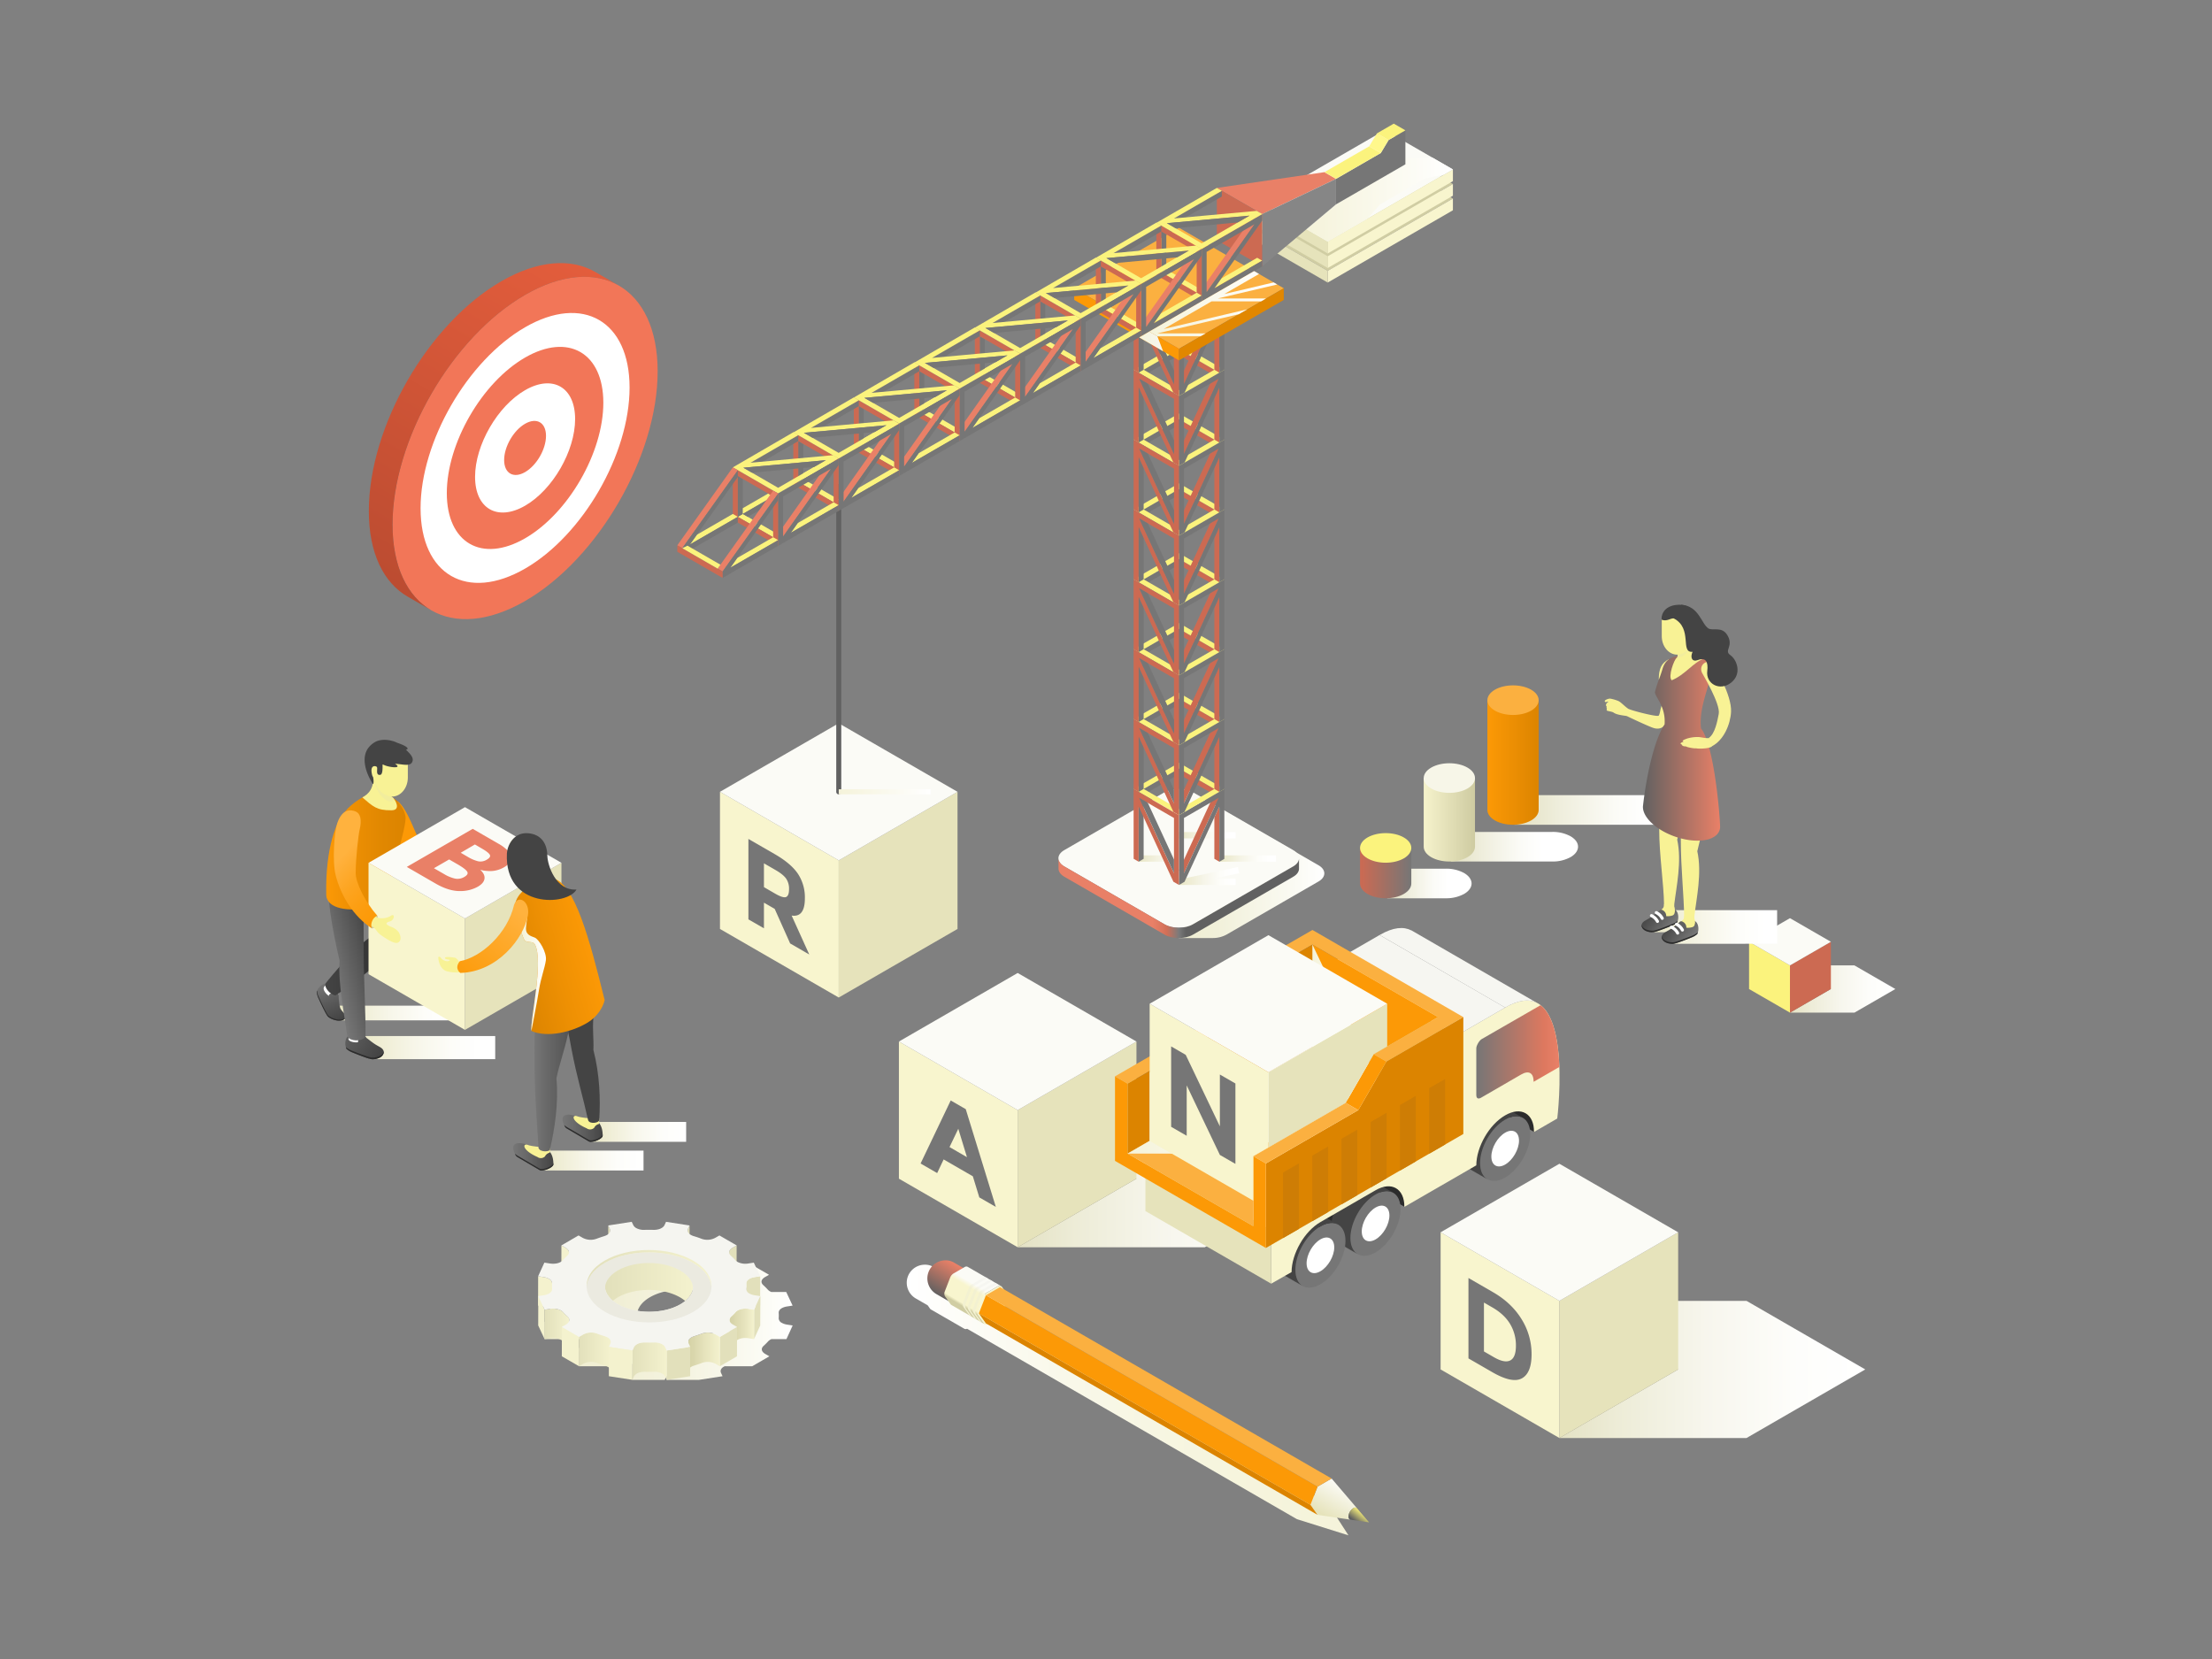 <?xml version="1.0" encoding="UTF-8"?>
<svg xmlns="http://www.w3.org/2000/svg" xmlns:xlink="http://www.w3.org/1999/xlink" viewBox="0 0 1600 1200" id="Brandbuildingstrategies">
  <rect x="0" y="0" width="1600" height="1200" fill="#808080" stroke="none"/>
  <defs>
    <linearGradient id="d" x1="736.11" x2="957.37" y1="852.57" y2="852.57" gradientUnits="userSpaceOnUse">
      <stop offset="0" stop-color="#e4e2c4" class="stopColorc4c9e4 svgShape"></stop>
      <stop offset=".19" stop-color="#edecd7" class="stopColord7daed svgShape"></stop>
      <stop offset=".48" stop-color="#f7f6ed" class="stopColoredeef7 svgShape"></stop>
      <stop offset=".75" stop-color="#fdfdfa" class="stopColorfafbfd svgShape"></stop>
      <stop offset="1" stop-color="#ffffff" class="stopColorffffff svgShape"></stop>
    </linearGradient>
    <linearGradient id="b" x1="606.68" x2="673.16" y1="572.73" y2="572.73" gradientUnits="userSpaceOnUse">
      <stop offset="0" stop-color="#f5f3da" class="stopColordae0f5 svgShape"></stop>
      <stop offset="1" stop-color="#ffffff" class="stopColorffffff svgShape"></stop>
    </linearGradient>
    <linearGradient id="n" x1="789.89" x2="957.92" y1="630" y2="630" gradientUnits="userSpaceOnUse">
      <stop offset="0" stop-color="#e9e7c4" class="stopColorc4cae9 svgShape"></stop>
      <stop offset=".24" stop-color="#ebe9c9" class="stopColorc9cfeb svgShape"></stop>
      <stop offset=".53" stop-color="#f1f0d9" class="stopColord9ddf1 svgShape"></stop>
      <stop offset=".86" stop-color="#fafaf2" class="stopColorf2f3fa svgShape"></stop>
      <stop offset="1" stop-color="#ffffff" class="stopColorffffff svgShape"></stop>
    </linearGradient>
    <linearGradient id="o" x1="765.61" x2="939.6" y1="649.85" y2="649.85" gradientUnits="userSpaceOnUse">
      <stop offset=".39" stop-color="#e98067" class="stopColor6b67e9 svgShape"></stop>
      <stop offset=".41" stop-color="#e37c63" class="stopColor6763e3 svgShape"></stop>
      <stop offset=".45" stop-color="#d16f57" class="stopColor5c57d1 svgShape"></stop>
      <stop offset=".5" stop-color="#7b7b7b" class="stopColor4943b3 svgShape"></stop>
      <stop offset=".53" stop-color="#616161" class="stopColor362e94 svgShape"></stop>
    </linearGradient>
    <linearGradient id="a" x1="823.63" x2="864.58" y1="620.99" y2="620.99" gradientUnits="userSpaceOnUse">
      <stop offset="0" stop-color="#e7e5c2" class="stopColorc2c8e7 svgShape"></stop>
      <stop offset=".11" stop-color="#eceace" class="stopColorced3ec svgShape"></stop>
      <stop offset=".42" stop-color="#f6f5e9" class="stopColore9ebf6 svgShape"></stop>
      <stop offset=".69" stop-color="#fdfdf9" class="stopColorf9fafd svgShape"></stop>
      <stop offset=".9" stop-color="#ffffff" class="stopColorffffff svgShape"></stop>
    </linearGradient>
    <linearGradient id="p" x1="881.98" x2="922.93" y1="620.99" y2="620.99" xlink:href="#a"></linearGradient>
    <linearGradient id="q" x1="852.8" x2="896.37" y1="633.63" y2="633.63" xlink:href="#a"></linearGradient>
    <linearGradient id="r" x1="852.8" x2="893.76" y1="760.84" y2="760.84" gradientTransform="matrix(1 0 0 -1 0 1364.99)" xlink:href="#a"></linearGradient>
    <linearGradient id="s" x1="944.87" x2="1050.93" y1="144.43" y2="144.43" xlink:href="#b"></linearGradient>
    <linearGradient id="t" x1="831.29" x2="923.85" y1="219.67" y2="219.67" xlink:href="#b"></linearGradient>
    <linearGradient id="u" x1="823.99" x2="841.29" y1="246.95" y2="246.95" gradientUnits="userSpaceOnUse">
      <stop offset="0" stop-color="#f5f3da" class="stopColordae0f5 svgShape"></stop>
      <stop offset="1" stop-color="#f6f6f1" class="stopColorf1f1f6 svgShape"></stop>
    </linearGradient>
    <linearGradient id="v" x1="1982.12" x2="2042.2" y1="-180.86" y2="-180.86" gradientTransform="matrix(-1 1.15 0 1 3110.06 -1378.84)" gradientUnits="userSpaceOnUse">
      <stop offset="0" stop-color="#e98067" class="stopColor6b67e9 svgShape"></stop>
      <stop offset=".19" stop-color="#dd785f" class="stopColor635fdd svgShape"></stop>
      <stop offset="1" stop-color="#767676" class="stopColor423eaf svgShape"></stop>
    </linearGradient>
    <linearGradient id="w" x1="108.86" x2="333.33" y1="825.22" y2="825.22" gradientTransform="translate(719.66)" gradientUnits="userSpaceOnUse">
      <stop offset="0" stop-color="#ffffff" class="stopColorffffff svgShape"></stop>
      <stop offset="1" stop-color="#f4f3df" class="stopColordfe4f4 svgShape"></stop>
    </linearGradient>
    <linearGradient id="c" x1="949.31" x2="990.04" y1="730.5" y2="730.5" gradientUnits="userSpaceOnUse">
      <stop offset="0" stop-color="#f5f3da" class="stopColordae0f5 svgShape"></stop>
      <stop offset=".16" stop-color="#f7f6e2" class="stopColore2e7f7 svgShape"></stop>
      <stop offset=".67" stop-color="#fdfdf7" class="stopColorf7f9fd svgShape"></stop>
      <stop offset="1" stop-color="#ffffff" class="stopColorffffff svgShape"></stop>
    </linearGradient>
    <linearGradient id="x" x1="815.65" x2="984.86" y1="795.83" y2="795.83" xlink:href="#c"></linearGradient>
    <linearGradient id="y" x1="1127.94" x2="1349.2" y1="990.55" y2="990.55" xlink:href="#d"></linearGradient>
    <linearGradient id="e" x1="1003.38" x2="1064.4" y1="639.05" y2="639.05" gradientUnits="userSpaceOnUse">
      <stop offset="0" stop-color="#e3e1c2" class="stopColorc2c7e3 svgShape"></stop>
      <stop offset=".25" stop-color="#efeedd" class="stopColordde0ef svgShape"></stop>
      <stop offset=".54" stop-color="#fbfbf6" class="stopColorf6f7fb svgShape"></stop>
      <stop offset=".72" stop-color="#ffffff" class="stopColorffffff svgShape"></stop>
    </linearGradient>
    <linearGradient id="A" x1="1095.49" x2="1229.96" y1="585.86" y2="585.86" xlink:href="#e"></linearGradient>
    <linearGradient id="B" x1="1049.44" x2="1141.43" y1="612.45" y2="612.45" xlink:href="#e"></linearGradient>
    <linearGradient id="C" x1="1075.87" x2="1112.96" y1="551.51" y2="551.51" gradientUnits="userSpaceOnUse">
      <stop offset="0" stop-color="#fc9906" class="stopColorfcba06 svgShape"></stop>
      <stop offset="1" stop-color="#dc8400" class="stopColordc8b00 svgShape"></stop>
    </linearGradient>
    <linearGradient id="D" x1="1029.81" x2="1066.9" y1="592.97" y2="592.97" gradientUnits="userSpaceOnUse">
      <stop offset="0" stop-color="#f6f3cc" class="stopColorccd1f6 svgShape"></stop>
      <stop offset="1" stop-color="#cecba1" class="stopColora1a7ce svgShape"></stop>
    </linearGradient>
    <linearGradient id="E" x1="983.76" x2="1020.84" y1="631.54" y2="631.54" gradientUnits="userSpaceOnUse">
      <stop offset="0" stop-color="#cc6a52" class="stopColor5652cc svgShape"></stop>
      <stop offset="1" stop-color="#767676" class="stopColor423eaf svgShape"></stop>
    </linearGradient>
    <linearGradient id="F" x1="1294.73" x2="1370.96" y1="715.39" y2="715.39" xlink:href="#d"></linearGradient>
    <linearGradient id="G" x1="1032.78" x2="1357.2" y1="1012.68" y2="1012.68" gradientTransform="matrix(-1 0 0 1 2013.92 0)" gradientUnits="userSpaceOnUse">
      <stop offset="0" stop-color="#f5f3da" class="stopColordae0f5 svgShape"></stop>
      <stop offset=".33" stop-color="#f6f5de" class="stopColordee3f6 svgShape"></stop>
      <stop offset=".66" stop-color="#f9f8ea" class="stopColoreaeef9 svgShape"></stop>
      <stop offset="1" stop-color="#ffffff" class="stopColorffffff svgShape"></stop>
      <stop offset="1" stop-color="#ffffff" class="stopColorffffff svgShape"></stop>
    </linearGradient>
    <linearGradient id="H" x1="1324.72" x2="1338.22" y1="913.32" y2="935.72" gradientTransform="matrix(-1 0 0 1 2013.92 0)" gradientUnits="userSpaceOnUse">
      <stop offset="0" stop-color="#e98067" class="stopColor6b67e9 svgShape"></stop>
      <stop offset="1" stop-color="#606060" class="stopColor362e93 svgShape"></stop>
    </linearGradient>
    <linearGradient id="I" x1="1054.53" x2="1041.85" y1="1096.99" y2="1074.74" gradientTransform="matrix(-1 0 0 1 2013.92 0)" gradientUnits="userSpaceOnUse">
      <stop offset="0" stop-color="#e6e3bb" class="stopColorbbc0e6 svgShape"></stop>
      <stop offset="1" stop-color="#fbfbf6" class="stopColorf6f6fb svgShape"></stop>
    </linearGradient>
    <linearGradient id="J" x1="1033.28" x2="1027.94" y1="1100.77" y2="1093.87" gradientTransform="matrix(-1 0 0 1 2013.92 0)" gradientUnits="userSpaceOnUse">
      <stop offset="0" stop-color="#606060" class="stopColor362e93 svgShape"></stop>
      <stop offset="1" stop-color="#fbf37c" class="stopColor807cfb svgShape"></stop>
    </linearGradient>
    <linearGradient id="K" x1="1317.88" x2="1303.07" y1="947.16" y2="922.27" gradientTransform="matrix(-1 0 0 1 2013.92 0)" gradientUnits="userSpaceOnUse">
      <stop offset=".07" stop-color="#d0cda3" class="stopColora3a9d0 svgShape"></stop>
      <stop offset=".14" stop-color="#f8f5ce" class="stopColorced3f8 svgShape"></stop>
      <stop offset=".56" stop-color="#f8f5ce" class="stopColorced3f8 svgShape"></stop>
      <stop offset=".69" stop-color="#fbfbf6" class="stopColorf6f6fb svgShape"></stop>
    </linearGradient>
    <linearGradient id="f" x1="1309.92" x2="1291.52" y1="952.82" y2="929.43" gradientTransform="matrix(-1 0 0 1 2013.92 0)" gradientUnits="userSpaceOnUse">
      <stop offset=".56" stop-color="#f3f1d1" class="stopColord1d7f3 svgShape"></stop>
      <stop offset=".69" stop-color="#f6f6f1" class="stopColorf1f1f6 svgShape"></stop>
    </linearGradient>
    <linearGradient id="L" x1="1313.52" x2="1295.12" y1="950.74" y2="927.35" xlink:href="#f"></linearGradient>
    <linearGradient id="M" x1="1317.13" x2="1298.72" y1="948.66" y2="925.27" xlink:href="#f"></linearGradient>
    <linearGradient id="N" x1="393.9" x2="573.36" y1="951.56" y2="951.56" gradientUnits="userSpaceOnUse">
      <stop offset="0" stop-color="#f0eed1" class="stopColord1d6f0 svgShape"></stop>
      <stop offset=".29" stop-color="#f1efd5" class="stopColord5daf1 svgShape"></stop>
      <stop offset=".59" stop-color="#f5f4e2" class="stopColore2e5f5 svgShape"></stop>
      <stop offset=".9" stop-color="#fcfcf6" class="stopColorf6f7fc svgShape"></stop>
      <stop offset="1" stop-color="#ffffff" class="stopColorffffff svgShape"></stop>
    </linearGradient>
    <linearGradient id="g" x1="437.59" x2="501.35" y1="926.42" y2="926.42" gradientUnits="userSpaceOnUse">
      <stop offset="0" stop-color="#e2e0bb" class="stopColorbbbfe2 svgShape"></stop>
      <stop offset="1" stop-color="#f4f2ce" class="stopColorced2f4 svgShape"></stop>
    </linearGradient>
    <linearGradient id="O" x1="527.63" x2="545.47" y1="961.28" y2="961.28" gradientUnits="userSpaceOnUse">
      <stop offset="0" stop-color="#d4d1a5" class="stopColora5acd4 svgShape"></stop>
      <stop offset=".63" stop-color="#e7e4be" class="stopColorbec3e7 svgShape"></stop>
      <stop offset="1" stop-color="#f4f2ce" class="stopColorced2f4 svgShape"></stop>
    </linearGradient>
    <linearGradient id="P" x1="393.9" x2="411.83" y1="961.31" y2="961.31" xlink:href="#g"></linearGradient>
    <linearGradient id="Q" x1="497.82" x2="520.73" y1="977.84" y2="977.84" gradientUnits="userSpaceOnUse">
      <stop offset="0" stop-color="#d4d1a5" class="stopColora5acd4 svgShape"></stop>
      <stop offset=".52" stop-color="#e6e3bc" class="stopColorbcc2e6 svgShape"></stop>
      <stop offset="1" stop-color="#f4f2ce" class="stopColorced2f4 svgShape"></stop>
    </linearGradient>
    <linearGradient id="R" x1="418.87" x2="441.82" y1="977.86" y2="977.86" xlink:href="#g"></linearGradient>
    <linearGradient id="S" x1="457.42" x2="482.29" y1="984.55" y2="984.55" xlink:href="#g"></linearGradient>
    <linearGradient id="T" x1="424.28" x2="514.66" y1="917.73" y2="917.73" xlink:href="#g"></linearGradient>
    <linearGradient id="U" x1="95.43" x2="231.05" y1="352.1" y2="587.01" gradientTransform="matrix(-1 0 0 1 500.61 -170.05)" gradientUnits="userSpaceOnUse">
      <stop offset="0" stop-color="#e35d3c" class="stopColore33c5c svgShape"></stop>
      <stop offset=".99" stop-color="#bc4c31" class="stopColorbc3153 svgShape"></stop>
    </linearGradient>
    <linearGradient id="i" x1="1213.6" x2="1304.13" y1="670.5" y2="670.5" gradientTransform="translate(-18.69)" gradientUnits="userSpaceOnUse">
      <stop offset="0" stop-color="#e9e7c4" class="stopColorc4cae9 svgShape"></stop>
      <stop offset=".09" stop-color="#edebce" class="stopColorced3ed svgShape"></stop>
      <stop offset=".41" stop-color="#f7f6e9" class="stopColore9ebf7 svgShape"></stop>
      <stop offset=".69" stop-color="#fdfdf9" class="stopColorf9fafd svgShape"></stop>
      <stop offset=".9" stop-color="#ffffff" class="stopColorffffff svgShape"></stop>
    </linearGradient>
    <linearGradient id="h" x1="2198.84" x2="2216.19" y1="904.15" y2="894.86" gradientTransform="matrix(-.99 -.16 -.16 .99 3524.96 133.83)" gradientUnits="userSpaceOnUse">
      <stop offset="0" stop-color="#767676" class="stopColor423eaf svgShape"></stop>
      <stop offset=".49" stop-color="#5c5c5c" class="stopColor302b8e svgShape"></stop>
      <stop offset="1" stop-color="#444444" class="stopColor20196f svgShape"></stop>
    </linearGradient>
    <linearGradient id="V" x1="2183.12" x2="2200.47" y1="910.07" y2="900.78" xlink:href="#h"></linearGradient>
    <linearGradient id="W" x1="-109.64" x2="-53.83" y1="540.91" y2="540.91" gradientTransform="translate(1297.98)" gradientUnits="userSpaceOnUse">
      <stop offset="0" stop-color="#616161" class="stopColor362e94 svgShape"></stop>
      <stop offset="1" stop-color="#e98067" class="stopColor6b67e9 svgShape"></stop>
    </linearGradient>
    <linearGradient id="X" x1="262.05" x2="360.49" y1="757.76" y2="757.76" gradientTransform="translate(-2.29)" xlink:href="#i"></linearGradient>
    <linearGradient id="Y" x1="267.88" x2="359.6" y1="732.74" y2="732.74" gradientTransform="translate(-23.71)" xlink:href="#i"></linearGradient>
    <linearGradient id="j" x1="244.43" x2="233.34" y1="737.69" y2="710.66" gradientUnits="userSpaceOnUse">
      <stop offset="0" stop-color="#444444" class="stopColor20196f svgShape"></stop>
      <stop offset=".51" stop-color="#5c5c5c" class="stopColor302b8e svgShape"></stop>
      <stop offset="1" stop-color="#767676" class="stopColor423eaf svgShape"></stop>
    </linearGradient>
    <linearGradient id="Z" x1="248.06" x2="236.98" y1="736.2" y2="709.17" xlink:href="#j"></linearGradient>
    <linearGradient id="aa" x1="235.29" x2="288.79" y1="674.65" y2="674.65" gradientUnits="userSpaceOnUse">
      <stop offset="0" stop-color="#444444" class="stopColor20196f svgShape"></stop>
      <stop offset=".79" stop-color="#313131" class="stopColor161350 svgShape"></stop>
      <stop offset="1" stop-color="#2c2c2c" class="stopColor131147 svgShape"></stop>
    </linearGradient>
    <linearGradient id="k" x1="272.96" x2="249.13" y1="764.63" y2="749.07" gradientUnits="userSpaceOnUse">
      <stop offset="0" stop-color="#444444" class="stopColor20196f svgShape"></stop>
      <stop offset=".85" stop-color="#5c5c5c" class="stopColor322a8e svgShape"></stop>
      <stop offset="1" stop-color="#616161" class="stopColor362e94 svgShape"></stop>
    </linearGradient>
    <linearGradient id="ab" x1="275.28" x2="251.45" y1="761.08" y2="745.51" xlink:href="#k"></linearGradient>
    <linearGradient id="ac" x1="1397.27" x2="1429.29" y1="686.12" y2="693.66" gradientTransform="matrix(-1 0 0 1 1668.04 0)" gradientUnits="userSpaceOnUse">
      <stop offset="0" stop-color="#444444" class="stopColor20196f svgShape"></stop>
      <stop offset=".61" stop-color="#626262" class="stopColor342f95 svgShape"></stop>
      <stop offset="1" stop-color="#767676" class="stopColor423eaf svgShape"></stop>
    </linearGradient>
    <linearGradient id="ad" x1="1432.18" x2="1374.72" y1="615.66" y2="615.66" gradientTransform="matrix(-1 0 0 1 1668.04 0)" gradientUnits="userSpaceOnUse">
      <stop offset="0" stop-color="#fc9906" class="stopColorfcba06 svgShape"></stop>
      <stop offset=".34" stop-color="#ed8f03" class="stopColoreda403 svgShape"></stop>
      <stop offset=".73" stop-color="#e08701" class="stopColore09201 svgShape"></stop>
      <stop offset="1" stop-color="#dc8400" class="stopColordc8b00 svgShape"></stop>
    </linearGradient>
    <linearGradient id="ae" x1="249.86" x2="286.09" y1="617.08" y2="651.23" gradientUnits="userSpaceOnUse">
      <stop offset="0" stop-color="#ffb23e" class="stopColorffd03e svgShape"></stop>
      <stop offset=".01" stop-color="#ffb13d" class="stopColorffd03d svgShape"></stop>
      <stop offset=".41" stop-color="#fda41f" class="stopColorfdc41f svgShape"></stop>
      <stop offset=".76" stop-color="#fc9c0d" class="stopColorfcbd0d svgShape"></stop>
      <stop offset="1" stop-color="#fc9906" class="stopColorfcba06 svgShape"></stop>
    </linearGradient>
    <linearGradient id="l" x1="2085.5" x2="2154.14" y1="818.72" y2="818.72" gradientTransform="matrix(-1 0 0 1 2581.81 0)" gradientUnits="userSpaceOnUse">
      <stop offset=".01" stop-color="#ffffff" class="stopColorffffff svgShape"></stop>
      <stop offset=".25" stop-color="#fdfdfa" class="stopColorfafbfd svgShape"></stop>
      <stop offset=".53" stop-color="#f8f7ec" class="stopColoreceef8 svgShape"></stop>
      <stop offset=".83" stop-color="#efedd4" class="stopColord4d8ef svgShape"></stop>
      <stop offset="1" stop-color="#e9e7c4" class="stopColorc4cae9 svgShape"></stop>
    </linearGradient>
    <linearGradient id="af" x1="2116.33" x2="2190.12" y1="839.46" y2="839.46" xlink:href="#l"></linearGradient>
    <linearGradient id="m" x1="-135.07" x2="-106.01" y1="816.1" y2="816.1" gradientTransform="translate(541.95)" gradientUnits="userSpaceOnUse">
      <stop offset="0" stop-color="#767676" class="stopColor423eaf svgShape"></stop>
      <stop offset=".3" stop-color="#6a6a6a" class="stopColor3a35a0 svgShape"></stop>
      <stop offset=".89" stop-color="#4a4a4a" class="stopColor241e77 svgShape"></stop>
      <stop offset="1" stop-color="#444444" class="stopColor20196f svgShape"></stop>
    </linearGradient>
    <linearGradient id="ag" x1="-170.74" x2="-141.66" y1="836.76" y2="836.76" xlink:href="#m"></linearGradient>
    <linearGradient id="ah" x1="-155.35" x2="-112.99" y1="767.49" y2="767.49" gradientTransform="translate(541.95)" gradientUnits="userSpaceOnUse">
      <stop offset="0" stop-color="#767676" class="stopColor423eaf svgShape"></stop>
      <stop offset=".24" stop-color="#676767" class="stopColor38339c svgShape"></stop>
      <stop offset=".73" stop-color="#4d4d4d" class="stopColor27207b svgShape"></stop>
      <stop offset="1" stop-color="#444444" class="stopColor20196f svgShape"></stop>
    </linearGradient>
    <linearGradient id="ai" x1="-85.11" x2="-27.18" y1="303.16" y2="303.16" gradientTransform="rotate(-15.97 1556.682 -1125.202)" gradientUnits="userSpaceOnUse">
      <stop offset="0" stop-color="#dc8400" class="stopColordc8b00 svgShape"></stop>
      <stop offset=".52" stop-color="#ee9003" class="stopColoreea603 svgShape"></stop>
      <stop offset="1" stop-color="#fc9906" class="stopColorfcba06 svgShape"></stop>
    </linearGradient>
    <linearGradient id="aj" x1="372.8" x2="394.92" y1="701.48" y2="701.48" gradientUnits="userSpaceOnUse">
      <stop offset="0" stop-color="#f3f1d1" class="stopColord1d7f3 svgShape"></stop>
      <stop offset=".43" stop-color="#f7f6e2" class="stopColore2e6f7 svgShape"></stop>
      <stop offset="1" stop-color="#ffffff" class="stopColorffffff svgShape"></stop>
    </linearGradient>
    <linearGradient id="ak" x1="1554.11" x2="1623.39" y1="-427.86" y2="-427.86" gradientTransform="scale(-1 1) rotate(51 -552.23 -1908.94)" gradientUnits="userSpaceOnUse">
      <stop offset="0" stop-color="#ffb23e" class="stopColorffd03e svgShape"></stop>
      <stop offset="1" stop-color="#fc9906" class="stopColorfcba06 svgShape"></stop>
    </linearGradient>
    <clipPath id="z">
      <polygon fill="none" points="815.65 834.42 815.65 712.88 882.48 674.12 909.35 660.11 949.31 683.23 1040.18 735.69 993.64 762.56 973.35 797.7 906.52 836.29 906.52 886.88 815.65 834.42"></polygon>
    </clipPath>
  </defs>
  <g data-name="Woman holding block" fill="#111111" class="color000000 svgShape">
    <polygon points="871.47 802.97 736.11 802.97 822.03 852.57 736.11 902.17 871.47 902.17 957.37 852.57 871.47 802.97" style="mix-blend-mode:multiply" fill="url(#d)"></polygon>
    <polygon fill="#e6e3bb" points="736.11 902.17 822.03 852.57 822.03 753.37 736.11 802.97 736.11 902.17" class="colorbbc0e6 svgShape"></polygon>
    <polygon fill="#f8f5ce" points="736.11 902.17 650.21 852.57 650.21 753.37 736.11 802.97 736.11 902.17" class="colorced3f8 svgShape"></polygon>
    <polygon fill="#fbfbf6" points="736.11 802.97 650.21 753.37 736.11 703.78 822.03 753.37 736.11 802.97" class="colorf6f6fb svgShape"></polygon>
    <path fill="#767676" d="M708.36,866.11l-4.68-15.27-21.12-12.19-4.68,9.86-12-6.91L687.68,796l10.88,6.28L720.32,873Zm-15.2-49.63-6.34,13.23L699.43,837Z" class="color423eaf svgShape"></path>
    <polygon fill="#e6e3bb" points="606.68 721.54 692.6 671.94 692.6 572.74 606.68 622.34 606.68 721.54" class="colorbbc0e6 svgShape"></polygon>
    <polygon fill="#f8f5ce" points="606.68 721.54 520.78 671.94 520.78 572.74 606.68 622.34 606.68 721.54" class="colorced3f8 svgShape"></polygon>
    <polygon fill="#fbfbf6" points="606.68 622.34 520.78 572.74 606.68 523.16 692.6 572.74 606.68 622.34" class="colorf6f6fb svgShape"></polygon>
    <path fill="#767676" d="M582.19,649.72q0,14-9.58,12.53l12.75,28.16-13.83-8-11.17-25-7.78-4.49v18.55L541.34,665V606.83l19.09,11q11.75,6.78,16.76,14.25A30.91,30.91,0,0,1,582.19,649.72Zm-13.54-.91c1.39-.64,2.09-2.52,2.09-5.66a12.87,12.87,0,0,0-2.16-7.7q-2.18-3-7.57-6.11l-8.43-4.87v17.22l8.21,4.75C564.64,648.66,567.25,649.45,568.65,648.81Z" class="color423eaf svgShape"></path>
    <path fill="#616161" d="M606.69,574.57a1.82,1.82,0,0,1-1.81-1.82V352a1.82,1.82,0,1,1,3.63,0V572.75A1.82,1.82,0,0,1,606.69,574.57Z" class="color362e94 svgShape"></path>
    <rect width="66.48" height="3.64" x="606.68" y="570.91" style="mix-blend-mode:multiply" fill="url(#b)"></rect>
    <path d="M953.72,625.86l-72.63-41.94c-5.61-3.23-14.77-3.23-20.37,0l-66.63,38.47c-5.6,3.24-5.6,8.53,0,11.76l67.67,39.07-9.16,5.29H877a20.76,20.76,0,0,0,10.06-2.42l66.63-38.47C959.32,634.38,959.32,629.09,953.72,625.86Z" style="mix-blend-mode:multiply" fill="url(#n)"></path>
    <path fill="#fbfbf6" d="M842.42,573c5.61-3.23,14.77-3.23,20.37,0l72.64,41.93c5.59,3.24,5.6,8.53,0,11.76l-72.64,41.94c-5.6,3.23-14.76,3.23-20.36,0l-72.64-41.94c-5.6-3.23-5.6-8.52,0-11.76Z" class="colorf6f6fb svgShape"></path>
    <path fill="url(#o)" d="M935.43,626.69l-72.64,41.94c-5.6,3.23-14.76,3.23-20.36,0l-72.64-41.94c-2.63-1.51-4-3.49-4.13-5.49,0,0,0,6.67,0,6.67-.16,2.25,1.19,4.55,4.17,6.28l72.64,41.94c5.6,3.23,14.76,3.23,20.36,0l72.64-41.94c3-1.73,4.32-4,4.13-6.3,0,0,0-6.65,0-6.65C939.4,623.2,938.06,625.18,935.43,626.69Z"></path>
    <rect width="40.96" height="4.57" x="823.63" y="618.71" style="mix-blend-mode:multiply" fill="url(#a)"></rect>
    <rect width="40.96" height="4.57" x="881.98" y="618.71" style="mix-blend-mode:multiply" fill="url(#p)"></rect>
    <polygon points="896.37 631.6 895.42 627.13 855.83 635.55 852.8 635.55 852.8 640.13 893.76 640.13 893.76 635.55 877.81 635.55 896.37 631.6" style="mix-blend-mode:multiply" fill="url(#q)"></polygon>
    <rect width="40.96" height="4.57" x="852.8" y="601.86" style="mix-blend-mode:multiply" fill="url(#r)"></rect>
    <polygon fill="#767676" points="823.63 583.31 827.23 581.23 827.23 621.2 823.63 623.28 823.63 583.31" class="color423eaf svgShape"></polygon>
    <polygon fill="#cc6a52" points="852.8 629.56 856.4 631.64 881.55 577.15 877.95 575.07 852.8 629.56" class="color5652cc svgShape"></polygon>
    <polygon fill="#cc6a52" points="852.8 555.9 852.8 560.06 878.37 574.83 878.37 570.67 852.8 555.9" class="color5652cc svgShape"></polygon>
    <polygon fill="#767676" points="827.23 570.67 830.83 572.75 852.8 560.06 852.8 555.9 827.23 570.67" class="color423eaf svgShape"></polygon>
    <polygon fill="#cc6a52" points="852.8 560.06 849.2 562.14 849.2 583.35 852.8 585.43 852.8 560.06" class="color5652cc svgShape"></polygon>
    <polygon fill="#767676" points="856.4 562.14 852.8 560.06 852.8 585.43 856.4 583.35 856.4 562.14" class="color423eaf svgShape"></polygon>
    <polygon fill="#cc6a52" points="881.98 623.28 878.37 621.2 878.37 591.12 881.98 583.31 881.98 623.28" class="color5652cc svgShape"></polygon>
    <path fill="#767676" d="M852.8,640.12l4-2.32h0L882,583.31v40h0l3.6-2.08V570.67l-1.8,1-1.8,1L856.4,587.51l-1.8,1-1.8,1Zm28.75-63L856.4,631.64v-40Z" class="color423eaf svgShape"></path>
    <path fill="#fbf37d" d="M823.63,572.75h0l25.57,14.76h0l3.6,2.08h0l3.6-2.08,29.18-16.84L852.8,551.74,820,570.67h0ZM852.8,555.9l25.57,14.77L852.8,585.43l-25.57-14.76Z" class="color807dfb svgShape"></path>
    <path fill="#cc6a52" d="M820,621.2l3.61,2.08v-40l25.14,54.49h0l4,2.32V589.59l-1.8-1-1.8-1h0l-25.57-14.76-1.81-1-1.8-1Zm29.18-29.53v40l-25.15-54.49Z" class="color5652cc svgShape"></path>
    <polygon fill="#767676" points="849.2 631.64 849.2 621.75 830.27 580.75 824.05 577.15 849.2 631.64" class="color423eaf svgShape"></polygon>
    <polygon fill="#767676" points="823.63 532.78 827.23 530.7 827.23 570.67 823.63 572.75 823.63 532.78" class="color423eaf svgShape"></polygon>
    <polygon fill="#cc6a52" points="852.8 579.03 856.4 581.11 881.55 526.62 877.95 524.54 852.8 579.03" class="color5652cc svgShape"></polygon>
    <polygon fill="#cc6a52" points="852.8 505.37 852.8 509.53 878.37 524.29 878.37 520.13 852.8 505.37" class="color5652cc svgShape"></polygon>
    <polygon fill="#767676" points="827.23 520.13 830.83 522.21 852.8 509.53 852.8 505.37 827.23 520.13" class="color423eaf svgShape"></polygon>
    <polygon fill="#cc6a52" points="852.8 509.53 849.2 511.61 849.2 532.82 852.8 534.9 852.8 509.53" class="color5652cc svgShape"></polygon>
    <polygon fill="#767676" points="856.4 511.61 852.8 509.53 852.8 534.9 856.4 532.82 856.4 511.61" class="color423eaf svgShape"></polygon>
    <polygon fill="#cc6a52" points="881.98 572.75 878.37 570.67 878.37 540.59 881.98 532.78 881.98 572.75" class="color5652cc svgShape"></polygon>
    <path fill="#767676" d="M852.8,589.59l4-2.32h0L882,532.78v40h0l3.6-2.08V520.13l-1.8,1-1.8,1L856.4,537l-1.8,1-1.8,1Zm28.75-63L856.4,581.11v-40Z" class="color423eaf svgShape"></path>
    <path fill="#fbf37d" d="M823.63,522.21h0L849.2,537h0l3.6,2.08h0l3.6-2.08,29.18-16.85L852.8,501.21,820,520.13h0Zm29.17-16.84,25.57,14.76L852.8,534.9l-25.57-14.77Z" class="color807dfb svgShape"></path>
    <path fill="#cc6a52" d="M820,570.67l3.61,2.08v-40l25.14,54.49h0l4,2.32V539.06l-1.8-1-1.8-1h0l-25.57-14.77-1.81-1-1.8-1Zm29.18-29.53v40l-25.15-54.49Z" class="color5652cc svgShape"></path>
    <polygon fill="#767676" points="849.2 581.11 849.2 571.22 830.27 530.21 824.05 526.62 849.2 581.11" class="color423eaf svgShape"></polygon>
    <polygon fill="#767676" points="823.63 482.25 827.23 480.17 827.23 520.13 823.63 522.21 823.63 482.25" class="color423eaf svgShape"></polygon>
    <polygon fill="#cc6a52" points="852.8 528.49 856.4 530.57 881.55 476.09 877.95 474.01 852.8 528.49" class="color5652cc svgShape"></polygon>
    <polygon fill="#cc6a52" points="852.8 454.84 852.8 459 878.37 473.76 878.37 469.6 852.8 454.84" class="color5652cc svgShape"></polygon>
    <polygon fill="#767676" points="827.23 469.6 830.83 471.68 852.8 459 852.8 454.84 827.23 469.6" class="color423eaf svgShape"></polygon>
    <polygon fill="#cc6a52" points="852.8 459 849.2 461.08 849.2 482.28 852.8 484.37 852.8 459" class="color5652cc svgShape"></polygon>
    <polygon fill="#767676" points="856.4 461.08 852.8 459 852.8 484.37 856.4 482.28 856.4 461.08" class="color423eaf svgShape"></polygon>
    <polygon fill="#cc6a52" points="881.98 522.21 878.37 520.13 878.37 490.05 881.98 482.25 881.98 522.21" class="color5652cc svgShape"></polygon>
    <path fill="#767676" d="M852.8,539.06l4-2.33h0L882,482.25v40h0l3.61-2.08V469.6l-1.8,1-1.81,1L856.4,486.44l-1.8,1.05-1.8,1Zm28.75-63L856.4,530.57v-40Z" class="color423eaf svgShape"></path>
    <path fill="#fbf37d" d="M823.62,471.68h0l25.58,14.76h0l3.6,2.09h0l3.6-2.09,29.18-16.84L852.8,450.68,820,469.6h0Zm29.18-16.84,25.57,14.76L852.8,484.36,827.23,469.6Z" class="color807dfb svgShape"></path>
    <path fill="#cc6a52" d="M820,520.13l3.61,2.08v-40l25.14,54.48h0l4,2.33V488.53l-1.8-1-1.8-1.05h0l-25.58-14.76-1.8-1-1.8-1Zm29.18-29.52v40l-25.15-54.48Z" class="color5652cc svgShape"></path>
    <polygon fill="#767676" points="849.2 530.57 849.2 520.69 830.27 479.68 824.05 476.09 849.2 530.57" class="color423eaf svgShape"></polygon>
    <polygon fill="#767676" points="823.63 431.71 827.23 429.63 827.23 469.6 823.63 471.68 823.63 431.71" class="color423eaf svgShape"></polygon>
    <polygon fill="#cc6a52" points="852.8 477.96 856.4 480.04 881.55 425.55 877.95 423.47 852.8 477.96" class="color5652cc svgShape"></polygon>
    <polygon fill="#cc6a52" points="852.8 404.3 852.8 408.46 878.37 423.23 878.37 419.07 852.8 404.3" class="color5652cc svgShape"></polygon>
    <polygon fill="#767676" points="827.23 419.07 830.83 421.15 852.8 408.46 852.8 404.3 827.23 419.07" class="color423eaf svgShape"></polygon>
    <polygon fill="#cc6a52" points="852.8 408.46 849.2 410.55 849.2 431.75 852.8 433.83 852.8 408.46" class="color5652cc svgShape"></polygon>
    <polygon fill="#767676" points="856.4 410.55 852.8 408.46 852.8 433.83 856.4 431.75 856.4 410.55" class="color423eaf svgShape"></polygon>
    <polygon fill="#cc6a52" points="881.97 471.68 878.37 469.6 878.37 439.52 881.97 431.71 881.97 471.68" class="color5652cc svgShape"></polygon>
    <path fill="#767676" d="M852.8,488.53l4-2.33h0L882,431.71v40h0l3.61-2.08V419.07l-1.8,1-1.81,1L856.4,435.91l-1.8,1-1.8,1Zm28.75-63L856.4,480v-40Z" class="color423eaf svgShape"></path>
    <path fill="#fbf37d" d="M823.62,421.15h0l25.58,14.76h0l3.6,2.08h0l3.6-2.08,29.18-16.84L852.8,400.14,820,419.07h0ZM852.8,404.3l25.57,14.77L852.8,433.83l-25.57-14.76Z" class="color807dfb svgShape"></path>
    <path fill="#cc6a52" d="M820,469.6l3.6,2.08v-40l25.15,54.49h0l4,2.33V438l-1.8-1-1.8-1h0l-25.58-14.76-1.8-1-1.8-1Zm29.18-29.53v40l-25.15-54.49Z" class="color5652cc svgShape"></path>
    <polygon fill="#767676" points="849.2 480.04 849.2 470.15 830.27 429.15 824.05 425.55 849.2 480.04" class="color423eaf svgShape"></polygon>
    <polygon fill="#767676" points="823.62 381.18 827.23 379.1 827.23 419.07 823.62 421.15 823.62 381.18" class="color423eaf svgShape"></polygon>
    <polygon fill="#cc6a52" points="852.8 427.43 856.4 429.51 881.55 375.02 877.95 372.94 852.8 427.43" class="color5652cc svgShape"></polygon>
    <polygon fill="#cc6a52" points="852.8 353.77 852.8 357.93 878.37 372.69 878.37 368.54 852.8 353.77" class="color5652cc svgShape"></polygon>
    <polygon fill="#767676" points="827.23 368.53 830.83 370.62 852.8 357.93 852.8 353.77 827.23 368.53" class="color423eaf svgShape"></polygon>
    <polygon fill="#cc6a52" points="852.8 357.93 849.2 360.01 849.2 381.22 852.8 383.3 852.8 357.93" class="color5652cc svgShape"></polygon>
    <polygon fill="#767676" points="856.4 360.01 852.8 357.93 852.8 383.3 856.4 381.22 856.4 360.01" class="color423eaf svgShape"></polygon>
    <polygon fill="#cc6a52" points="881.97 421.15 878.37 419.07 878.37 388.99 881.97 381.18 881.97 421.15" class="color5652cc svgShape"></polygon>
    <path fill="#767676" d="M852.8,438l4-2.32h0L882,381.18v40h0l3.61-2.08V368.53l-1.8,1-1.81,1L856.4,385.38l-1.8,1-1.8,1Zm28.75-63L856.4,429.51v-40Z" class="color423eaf svgShape"></path>
    <path fill="#fbf37d" d="M823.62,370.61h0l25.58,14.77h0l3.6,2.08h0l3.6-2.08,29.18-16.85L852.8,349.61,820,368.53h0Zm29.18-16.84,25.57,14.76L852.8,383.3l-25.57-14.77Z" class="color807dfb svgShape"></path>
    <path fill="#cc6a52" d="M820,419.07l3.6,2.08v-40l25.15,54.49h0l4,2.32V387.46l-1.8-1-1.8-1h0l-25.58-14.77-1.8-1-1.8-1Zm29.18-29.53v40L824.05,375Z" class="color5652cc svgShape"></path>
    <polygon fill="#767676" points="849.2 429.51 849.2 419.62 830.27 378.61 824.05 375.02 849.2 429.51" class="color423eaf svgShape"></polygon>
    <polygon fill="#767676" points="823.62 330.65 827.23 328.56 827.23 368.53 823.62 370.62 823.62 330.65" class="color423eaf svgShape"></polygon>
    <polygon fill="#cc6a52" points="852.8 376.89 856.4 378.98 881.55 324.49 877.95 322.41 852.8 376.89" class="color5652cc svgShape"></polygon>
    <polygon fill="#cc6a52" points="852.8 303.24 852.8 307.4 878.37 322.16 878.37 318 852.8 303.24" class="color5652cc svgShape"></polygon>
    <polygon fill="#767676" points="827.23 318 830.83 320.08 852.8 307.4 852.8 303.24 827.23 318" class="color423eaf svgShape"></polygon>
    <polygon fill="#cc6a52" points="852.8 307.4 849.2 309.48 849.2 330.69 852.8 332.76 852.8 307.4" class="color5652cc svgShape"></polygon>
    <polygon fill="#767676" points="856.4 309.48 852.8 307.4 852.8 332.76 856.4 330.69 856.4 309.48" class="color423eaf svgShape"></polygon>
    <polygon fill="#cc6a52" points="881.97 370.62 878.37 368.53 878.37 338.45 881.97 330.65 881.97 370.62" class="color5652cc svgShape"></polygon>
    <path fill="#767676" d="M852.8,387.46l4-2.33h0L882,330.65v40h0l3.61-2.09V318l-1.81,1-1.8,1L856.4,334.85l-1.8,1-1.8,1Zm28.75-63L856.4,379V339Z" class="color423eaf svgShape"></path>
    <path fill="#fbf37d" d="M823.62,320.08h0l25.58,14.77h0l3.6,2.08h0l3.6-2.08L885.58,318,852.8,299.08,820,318h0Zm29.18-16.84L878.37,318,852.8,332.77,827.23,318Z" class="color807dfb svgShape"></path>
    <path fill="#cc6a52" d="M820,368.53l3.6,2.08v-40l25.15,54.48h0l4,2.33V336.93l-1.8-1-1.8-1h0l-25.58-14.77-1.8-1-1.8-1ZM849.2,339v40l-25.15-54.48Z" class="color5652cc svgShape"></path>
    <polygon fill="#767676" points="849.2 378.98 849.2 369.09 830.27 328.08 824.05 324.49 849.2 378.98" class="color423eaf svgShape"></polygon>
    <polygon fill="#767676" points="823.62 280.11 827.23 278.03 827.23 318 823.62 320.08 823.62 280.11" class="color423eaf svgShape"></polygon>
    <polygon fill="#cc6a52" points="852.8 326.36 856.4 328.44 881.55 273.95 877.95 271.87 852.8 326.36" class="color5652cc svgShape"></polygon>
    <polygon fill="#cc6a52" points="852.8 252.7 852.8 256.87 878.37 271.63 878.37 267.47 852.8 252.7" class="color5652cc svgShape"></polygon>
    <polygon fill="#767676" points="827.23 267.47 830.83 269.55 852.8 256.87 852.8 252.7 827.23 267.47" class="color423eaf svgShape"></polygon>
    <polygon fill="#cc6a52" points="852.8 256.87 849.19 258.95 849.19 280.15 852.8 282.23 852.8 256.87" class="color5652cc svgShape"></polygon>
    <polygon fill="#767676" points="856.4 258.95 852.8 256.87 852.8 282.23 856.4 280.15 856.4 258.95" class="color423eaf svgShape"></polygon>
    <polygon fill="#cc6a52" points="881.97 320.08 878.37 318 878.37 287.92 881.97 280.11 881.97 320.08" class="color5652cc svgShape"></polygon>
    <path fill="#767676" d="M852.8,336.93l4-2.33h0L882,280.11v40h0l3.61-2.08V267.47l-1.81,1-1.8,1L856.4,284.31l-1.8,1-1.8,1Zm28.75-63L856.4,328.44v-40Z" class="color423eaf svgShape"></path>
    <path fill="#fbf37d" d="M823.62,269.55h0l25.58,14.76h0l3.61,2.08h0l3.6-2.08,29.18-16.84L852.8,248.54,820,267.47h0ZM852.8,252.7l25.57,14.77L852.8,282.23l-25.57-14.76Z" class="color807dfb svgShape"></path>
    <path fill="#cc6a52" d="M820,318l3.6,2.08v-40l25.15,54.49h0l4,2.33V286.39l-1.8-1-1.8-1h0l-25.58-14.76-1.8-1-1.8-1Zm29.18-29.53v40L824.05,274Z" class="color5652cc svgShape"></path>
    <polygon fill="#767676" points="849.2 328.44 849.2 318.55 830.27 277.55 824.05 273.95 849.2 328.44" class="color423eaf svgShape"></polygon>
    <polygon fill="#767676" points="823.62 229.58 827.23 227.5 827.23 267.47 823.62 269.55 823.62 229.58" class="color423eaf svgShape"></polygon>
    <polygon fill="#cc6a52" points="852.8 275.83 856.4 277.91 881.55 223.42 877.94 221.34 852.8 275.83" class="color5652cc svgShape"></polygon>
    <polygon fill="#cc6a52" points="852.8 202.17 852.8 206.33 878.37 221.1 878.37 216.94 852.8 202.17" class="color5652cc svgShape"></polygon>
    <polygon fill="#767676" points="827.23 216.94 830.83 219.01 852.8 206.33 852.8 202.17 827.23 216.94" class="color423eaf svgShape"></polygon>
    <polygon fill="#cc6a52" points="852.8 206.33 849.19 208.41 849.19 229.62 852.8 231.7 852.8 206.33" class="color5652cc svgShape"></polygon>
    <polygon fill="#767676" points="856.4 208.41 852.8 206.33 852.8 231.7 856.4 229.62 856.4 208.41" class="color423eaf svgShape"></polygon>
    <polygon fill="#cc6a52" points="881.97 269.55 878.37 267.47 878.37 237.39 881.97 229.58 881.97 269.55" class="color5652cc svgShape"></polygon>
    <path fill="#767676" d="M852.8,286.39l4-2.32h0L882,229.58v40h0l3.61-2.08V216.94l-1.81,1-1.8,1L856.4,233.78l-1.8,1-1.8,1Zm28.75-63L856.4,277.91v-40Z" class="color423eaf svgShape"></path>
    <path fill="#fbf37d" d="M823.62,219h0l25.57,14.76h0l3.61,2.08h0l3.6-2.08,29.18-16.84L852.8,198,820,216.93h0Zm29.18-16.85,25.57,14.76L852.8,231.7l-25.57-14.77Z" class="color807dfb svgShape"></path>
    <path fill="#cc6a52" d="M820,267.47l3.6,2.08v-40l25.15,54.49h0l4,2.32V235.86l-1.8-1-1.81-1h0L823.62,219l-1.8-1-1.8-1Zm29.17-29.53v40l-25.15-54.49Z" class="color5652cc svgShape"></path>
    <polygon fill="#767676" points="849.2 277.91 849.2 268.02 830.27 227.01 824.05 223.42 849.2 277.91" class="color423eaf svgShape"></polygon>
    <polygon fill="#fbb040" points="852.8 252.27 777 208.51 852.8 164.75 928.59 208.51 852.8 252.27" class="colorffd03e svgShape"></polygon>
    <polygon fill="#fc9906" points="852.8 260.69 777 216.94 777 208.51 852.8 252.27 852.8 260.69" class="colorfcba06 svgShape"></polygon>
    <polygon fill="#e18700" points="928.59 216.94 852.8 260.69 852.8 252.27 928.59 208.51 928.59 216.94" class="colore19100 svgShape"></polygon>
    <polygon fill="#d0cda3" points="960.37 195.9 1050.93 143.61 1001.68 115.17 911.12 167.46 960.37 195.9" class="colora3a9d0 svgShape"></polygon>
    <polygon fill="#f8f5ce" points="960.37 204.38 1050.93 152.1 1050.93 143.61 960.37 195.9 960.37 204.38" class="colorced3f8 svgShape"></polygon>
    <polygon fill="#e6e3bb" points="911.12 175.95 960.37 204.38 960.37 195.9 911.12 167.46 911.12 175.95" class="colorbbc0e6 svgShape"></polygon>
    <polygon fill="#d0cda3" points="960.37 185.37 1050.93 133.08 1001.68 104.65 911.12 156.93 960.37 185.37" class="colora3a9d0 svgShape"></polygon>
    <polygon fill="#f8f5ce" points="960.37 193.85 1050.93 141.57 1050.93 133.08 960.37 185.37 960.37 193.85" class="colorced3f8 svgShape"></polygon>
    <polygon fill="#e6e3bb" points="911.12 165.42 960.37 193.85 960.37 185.37 911.12 156.93 911.12 165.42" class="colorbbc0e6 svgShape"></polygon>
    <polygon fill="#fbfbf6" points="960.37 174.84 1050.93 122.56 1001.68 94.12 911.12 146.41 960.37 174.84" class="colorf6f6fb svgShape"></polygon>
    <polygon fill="#f8f5ce" points="960.37 183.33 1050.93 131.04 1050.93 122.56 960.37 174.84 960.37 183.33" class="colorced3f8 svgShape"></polygon>
    <polygon fill="#e6e3bb" points="911.12 154.89 960.37 183.33 960.37 174.84 911.12 146.41 911.12 154.89" class="colorbbc0e6 svgShape"></polygon>
    <polygon points="998.32 147.82 1030.71 129.12 1044.24 126.42 1050.93 122.56 1036.14 114.02 1008.16 114.02 957.98 142.99 974.75 142.99 966.38 147.82 944.87 165.89 960.37 174.84 989.02 158.3 998.32 147.82" style="mix-blend-mode:multiply" fill="url(#s)"></polygon>
    <polygon fill="#e98067" points="966.38 129.38 957.98 124.53 880.17 135.93 912.95 154.85 966.38 129.38" class="color6b67e9 svgShape"></polygon>
    <polygon fill="#868686" points="966.38 147.82 966.38 129.38 912.95 154.86 912.95 192.71 966.38 147.82" class="color4c4cc1 svgShape"></polygon>
    <polygon fill="#cc6a52" points="880.17 173.78 912.95 192.71 912.95 154.86 880.17 135.93 880.17 173.78" class="color5652cc svgShape"></polygon>
    <polygon fill="#767676" points="966.38 147.82 1016.56 118.85 1016.56 94.27 1004.4 101.29 998.77 110.68 966.38 129.38 966.38 147.82" class="color423eaf svgShape"></polygon>
    <polygon fill="#fbf37d" points="966.38 129.36 998.77 110.68 990.37 105.85 957.98 124.53 966.38 129.36" class="color807dfb svgShape"></polygon>
    <polygon fill="#fff88c" points="998.77 110.68 1004.4 101.29 996 96.45 990.37 105.85 998.77 110.68" class="color8f8cff svgShape"></polygon>
    <polygon fill="#fbf37d" points="1004.4 101.29 1016.56 94.27 1008.16 89.43 996 96.45 1004.4 101.29" class="color807dfb svgShape"></polygon>
    <polygon fill="#767676" points="849.16 158 849.16 162.16 883.78 142.17 883.78 138.01 849.16 158" class="color423eaf svgShape"></polygon>
    <polygon fill="#e98067" points="903.8 160.14 907.41 162.22 872.79 211.24 869.19 209.16 903.8 160.14" class="color6b67e9 svgShape"></polygon>
    <polygon fill="#fbf37d" points="840.01 196.97 843.62 194.89 869.19 209.65 865.59 211.73 840.01 196.97" class="color807dfb svgShape"></polygon>
    <polygon fill="#767676" points="840.01 167.44 843.62 169.52 843.62 194.89 840.01 196.97 840.01 167.44" class="color423eaf svgShape"></polygon>
    <polygon fill="#fbf37d" points="843.62 194.89 843.62 190.72 861.98 180.12 865.59 182.2 843.62 194.89" class="color807dfb svgShape"></polygon>
    <polygon fill="#767676" points="847.22 196.97 843.62 194.89 865.59 182.2 865.59 186.36 847.22 196.97" class="color423eaf svgShape"></polygon>
    <polygon fill="#fbf37d" points="912.95 188.54 909.35 186.46 883.3 201.5 878.34 208.53 912.95 188.54" class="color807dfb svgShape"></polygon>
    <path fill="#767676" d="M869.19,180.12V218L913,192.7v-4.16h0l-34.61,20,34.61-49h0v-4.65Zm3.6,2.08,34.62-20-34.62,49Z" class="color423eaf svgShape"></path>
    <path fill="#cc6a52" d="M836.41,161.2h0v37.85L869.19,218V180.12h0l-3.6-2.08h0L840,163.28h0Zm3.6,6.24,25.58,14.76v29.53L840,197Z" class="color5652cc svgShape"></path>
    <path fill="#fbf37d" d="M836.41,161.2l1.8,1,1.8,1L865.59,178h0l1.8,1,1.8,1L913,154.86l-4-2.33h0L849.16,158l34.62-20-3.61-2.08Zm7.63.24L903.8,156l-34.61,20Z" class="color807dfb svgShape"></path>
    <polygon fill="#767676" points="903.8 155.98 895.24 160.92 850.26 165.03 844.04 161.44 903.8 155.98" class="color423eaf svgShape"></polygon>
    <polygon fill="#767676" points="805.4 183.26 805.4 187.42 840.01 167.44 840.01 163.28 805.4 183.26" class="color423eaf svgShape"></polygon>
    <polygon fill="#e98067" points="860.04 185.41 863.64 187.49 829.03 236.51 825.42 234.43 860.04 185.41" class="color6b67e9 svgShape"></polygon>
    <polygon fill="#fbf37d" points="796.25 222.23 799.85 220.15 825.42 234.92 821.82 237 796.25 222.23" class="color807dfb svgShape"></polygon>
    <polygon fill="#767676" points="796.25 192.71 799.85 194.79 799.85 220.15 796.25 222.23 796.25 192.71" class="color423eaf svgShape"></polygon>
    <polygon fill="#fbf37d" points="799.85 220.15 799.85 215.99 818.22 205.39 821.82 207.47 799.85 220.15" class="color807dfb svgShape"></polygon>
    <polygon fill="#767676" points="803.46 222.23 799.85 220.15 821.82 207.47 821.82 211.63 803.46 222.23" class="color423eaf svgShape"></polygon>
    <polygon fill="#fbf37d" points="869.19 213.81 865.59 211.73 839.53 226.77 834.57 233.8 869.19 213.81" class="color807dfb svgShape"></polygon>
    <path fill="#767676" d="M825.43,205.39v37.85L869.19,218v-4.16h0l-34.62,20,34.62-49h0v-4.65Zm3.6,2.08,34.61-20-34.61,49Z" class="color423eaf svgShape"></path>
    <path fill="#cc6a52" d="M792.65,186.46h0v37.85l32.78,18.93V205.39h0l-3.61-2.08h0l-25.57-14.76h0Zm3.6,6.25,25.57,14.76V237l-25.57-14.77Z" class="color5652cc svgShape"></path>
    <path fill="#fbf37d" d="M792.65,186.46l1.8,1,1.8,1,25.57,14.76h0l1.8,1,1.81,1,43.76-25.27-4-2.32h0l-59.76,5.46,34.61-20-3.6-2.08Zm7.63.25L860,181.24l-34.61,20Z" class="color807dfb svgShape"></path>
    <polygon fill="#767676" points="860.04 181.25 851.48 186.19 806.5 190.3 800.28 186.71 860.04 181.25" class="color423eaf svgShape"></polygon>
    <polygon fill="#767676" points="761.64 208.53 761.64 212.69 796.25 192.71 796.25 188.55 761.64 208.53" class="color423eaf svgShape"></polygon>
    <polygon fill="#e98067" points="816.28 210.67 819.88 212.75 785.27 261.77 781.66 259.69 816.28 210.67" class="color6b67e9 svgShape"></polygon>
    <polygon fill="#fbf37d" points="752.49 247.5 756.09 245.42 781.66 260.18 778.06 262.26 752.49 247.5" class="color807dfb svgShape"></polygon>
    <polygon fill="#767676" points="752.49 217.97 756.09 220.05 756.09 245.42 752.49 247.5 752.49 217.97" class="color423eaf svgShape"></polygon>
    <polygon fill="#fbf37d" points="756.09 245.42 756.09 241.26 774.46 230.66 778.06 232.74 756.09 245.42" class="color807dfb svgShape"></polygon>
    <polygon fill="#767676" points="759.69 247.5 756.09 245.42 778.06 232.74 778.06 236.9 759.69 247.5" class="color423eaf svgShape"></polygon>
    <polygon fill="#fbf37d" points="825.42 239.08 821.82 237 795.77 252.04 790.81 259.06 825.42 239.08" class="color807dfb svgShape"></polygon>
    <path fill="#767676" d="M781.66,230.66v37.85l43.77-25.27v-4.16h0l-34.62,20,34.62-49h0v-4.65Zm3.61,2.08,34.61-20-34.61,49Z" class="color423eaf svgShape"></path>
    <path fill="#cc6a52" d="M748.88,211.73h0v37.85l32.78,18.93V230.66h0l-3.6-2.08h0l-25.57-14.77h0Zm3.61,6.24,25.57,14.77v29.52L752.49,247.5Z" class="color5652cc svgShape"></path>
    <path fill="#fbf37d" d="M748.88,211.73l1.81,1,1.8,1,25.57,14.77h0l1.8,1,1.8,1,43.77-25.27-4-2.33h0l-59.76,5.47,34.61-20-3.6-2.08Zm7.64.25,59.76-5.47-34.62,20Z" class="color807dfb svgShape"></path>
    <polygon fill="#767676" points="816.28 206.51 807.71 211.46 762.74 215.57 756.52 211.98 816.28 206.51" class="color423eaf svgShape"></polygon>
    <polygon fill="#767676" points="717.87 233.8 717.87 237.96 752.49 217.97 752.49 213.81 717.87 233.8" class="color423eaf svgShape"></polygon>
    <polygon fill="#e98067" points="772.51 235.94 776.12 238.02 741.5 287.04 737.9 284.96 772.51 235.94" class="color6b67e9 svgShape"></polygon>
    <polygon fill="#fbf37d" points="708.72 272.77 712.33 270.69 737.9 285.45 734.3 287.53 708.72 272.77" class="color807dfb svgShape"></polygon>
    <polygon fill="#767676" points="708.72 243.24 712.33 245.32 712.33 270.69 708.72 272.77 708.72 243.24" class="color423eaf svgShape"></polygon>
    <polygon fill="#fbf37d" points="712.33 270.69 712.33 266.53 730.69 255.92 734.3 258 712.33 270.69" class="color807dfb svgShape"></polygon>
    <polygon fill="#767676" points="715.93 272.77 712.33 270.69 734.3 258 734.3 262.16 715.93 272.77" class="color423eaf svgShape"></polygon>
    <polygon fill="#fbf37d" points="781.66 264.35 778.06 262.26 752.01 277.31 747.05 284.33 781.66 264.35" class="color807dfb svgShape"></polygon>
    <path fill="#767676" d="M737.9,255.92v37.85l43.76-25.26v-4.16h0l-34.61,20,34.61-49h0v-4.65Zm3.6,2.08,34.62-20L741.5,287Z" class="color423eaf svgShape"></path>
    <path fill="#cc6a52" d="M705.12,237h0v37.85l32.78,18.92V255.92h0l-3.6-2.08h0l-25.58-14.76h0Zm3.6,6.24L734.3,258v29.53l-25.58-14.76Z" class="color5652cc svgShape"></path>
    <path fill="#fbf37d" d="M705.12,237l1.8,1,1.8,1,25.58,14.76h0l1.8,1,1.8,1,43.76-25.26-4-2.33h0l-59.76,5.47,34.62-20-3.61-2.08Zm7.63.24,59.76-5.46-34.61,20Z" class="color807dfb svgShape"></path>
    <polygon fill="#767676" points="772.51 231.78 763.95 236.72 718.97 240.84 712.75 237.25 772.51 231.78" class="color423eaf svgShape"></polygon>
    <polygon fill="#767676" points="674.11 259.06 674.11 263.23 708.72 243.24 708.72 239.08 674.11 259.06" class="color423eaf svgShape"></polygon>
    <polygon fill="#e98067" points="728.75 261.21 732.35 263.29 697.74 312.31 694.14 310.23 728.75 261.21" class="color6b67e9 svgShape"></polygon>
    <polygon fill="#fbf37d" points="664.96 298.03 668.56 295.95 694.14 310.72 690.53 312.8 664.96 298.03" class="color807dfb svgShape"></polygon>
    <polygon fill="#767676" points="664.96 268.51 668.56 270.59 668.56 295.95 664.96 298.03 664.96 268.51" class="color423eaf svgShape"></polygon>
    <polygon fill="#fbf37d" points="668.56 295.95 668.56 291.79 686.93 281.19 690.53 283.27 668.56 295.95" class="color807dfb svgShape"></polygon>
    <polygon fill="#767676" points="672.17 298.03 668.56 295.95 690.53 283.27 690.53 287.43 672.17 298.03" class="color423eaf svgShape"></polygon>
    <polygon fill="#fbf37d" points="737.9 289.61 734.3 287.53 708.25 302.57 703.28 309.6 737.9 289.61" class="color807dfb svgShape"></polygon>
    <path fill="#767676" d="M694.14,281.19V319l43.76-25.27v-4.16h0l-34.62,20,34.62-49h0v-4.66Zm3.6,2.08,34.61-20-34.61,49Z" class="color423eaf svgShape"></path>
    <path fill="#cc6a52" d="M661.36,262.27h0v37.85L694.14,319V281.19h0l-3.61-2.08h0L665,264.35h0Zm3.6,6.24,25.57,14.76V312.8L665,298Z" class="color5652cc svgShape"></path>
    <path fill="#fbf37d" d="M661.36,262.27l1.8,1,1.8,1,25.57,14.76h0l1.8,1,1.81,1,43.76-25.27-4-2.32h0l-59.76,5.46,34.61-20-3.6-2.08Zm7.63.24,59.76-5.46-34.61,20Z" class="color807dfb svgShape"></path>
    <polygon fill="#767676" points="728.75 257.05 720.19 261.99 675.21 266.1 668.99 262.51 728.75 257.05" class="color423eaf svgShape"></polygon>
    <polygon fill="#767676" points="630.35 284.33 630.35 288.49 664.96 268.51 664.96 264.35 630.35 284.33" class="color423eaf svgShape"></polygon>
    <polygon fill="#e98067" points="684.99 286.47 688.59 288.55 653.98 337.57 650.37 335.49 684.99 286.47" class="color6b67e9 svgShape"></polygon>
    <polygon fill="#fbf37d" points="621.2 323.3 624.8 321.22 650.37 335.99 646.77 338.06 621.2 323.3" class="color807dfb svgShape"></polygon>
    <polygon fill="#767676" points="621.2 293.77 624.8 295.85 624.8 321.22 621.2 323.3 621.2 293.77" class="color423eaf svgShape"></polygon>
    <polygon fill="#fbf37d" points="624.8 321.22 624.8 317.06 643.17 306.46 646.77 308.54 624.8 321.22" class="color807dfb svgShape"></polygon>
    <polygon fill="#767676" points="628.4 323.3 624.8 321.22 646.77 308.54 646.77 312.7 628.4 323.3" class="color423eaf svgShape"></polygon>
    <polygon fill="#fbf37d" points="694.14 314.88 690.53 312.8 664.48 327.84 659.52 334.86 694.14 314.88" class="color807dfb svgShape"></polygon>
    <path fill="#767676" d="M650.37,306.46v37.85L694.14,319v-4.16h0l-34.62,20,34.62-49h0v-4.65Zm3.61,2.08,34.61-20-34.61,49Z" class="color423eaf svgShape"></path>
    <path fill="#cc6a52" d="M617.59,287.53h0v37.85l32.78,18.93V306.46h0l-3.6-2.08h0L621.2,289.61h0Zm3.61,6.24,25.57,14.77v29.53L621.2,323.3Z" class="color5652cc svgShape"></path>
    <path fill="#fbf37d" d="M617.59,287.53l1.81,1,1.8,1,25.57,14.77h0l1.8,1,1.8,1,43.77-25.27-4-2.32h0l-59.76,5.46,34.61-20-3.6-2.08Zm7.64.25L685,282.31l-34.62,20Z" class="color807dfb svgShape"></path>
    <polygon fill="#767676" points="684.99 282.31 676.42 287.26 631.45 291.37 625.23 287.78 684.99 282.31" class="color423eaf svgShape"></polygon>
    <polygon fill="#767676" points="586.58 309.6 586.58 313.76 621.2 293.77 621.2 289.62 586.58 309.6" class="color423eaf svgShape"></polygon>
    <polygon fill="#e98067" points="641.22 311.74 644.83 313.82 610.21 362.84 606.61 360.76 641.22 311.74" class="color6b67e9 svgShape"></polygon>
    <polygon fill="#fbf37d" points="577.43 348.57 581.04 346.49 606.61 361.25 603.01 363.33 577.43 348.57" class="color807dfb svgShape"></polygon>
    <polygon fill="#767676" points="577.43 319.04 581.04 321.12 581.04 346.49 577.43 348.57 577.43 319.04" class="color423eaf svgShape"></polygon>
    <polygon fill="#fbf37d" points="581.04 346.49 581.04 342.33 599.4 331.72 603.01 333.8 581.04 346.49" class="color807dfb svgShape"></polygon>
    <polygon fill="#767676" points="584.64 348.57 581.04 346.49 603.01 333.8 603.01 337.96 584.64 348.57" class="color423eaf svgShape"></polygon>
    <polygon fill="#fbf37d" points="650.37 340.15 646.77 338.07 620.72 353.11 615.76 360.13 650.37 340.15" class="color807dfb svgShape"></polygon>
    <path fill="#767676" d="M606.61,331.72v37.85l43.76-25.26v-4.16h0l-34.61,20,34.61-49h0v-4.65Zm3.6,2.09,34.62-20-34.62,49Z" class="color423eaf svgShape"></path>
    <path fill="#cc6a52" d="M573.83,312.8h0v37.85l32.78,18.92V331.72h0l-3.6-2.08h0l-25.58-14.76h0Zm3.6,6.24L603,333.81v29.52l-25.58-14.76Z" class="color5652cc svgShape"></path>
    <path fill="#fbf37d" d="M573.83,312.8l1.8,1,1.8,1L603,329.64h0l1.8,1,1.8,1,43.76-25.26-4-2.33h0l-59.76,5.47,34.62-20-3.61-2.08Zm7.63.25,59.76-5.47-34.61,20Z" class="color807dfb svgShape"></path>
    <polygon fill="#767676" points="641.22 307.58 632.66 312.52 587.68 316.64 581.46 313.05 641.22 307.58" class="color423eaf svgShape"></polygon>
    <polygon fill="#767676" points="542.82 334.87 542.82 339.03 577.43 319.04 577.43 314.88 542.82 334.87" class="color423eaf svgShape"></polygon>
    <polygon fill="#e98067" points="597.46 337.01 601.06 339.09 566.45 388.11 562.85 386.03 597.46 337.01" class="color6b67e9 svgShape"></polygon>
    <polygon fill="#fbf37d" points="533.67 373.84 537.27 371.75 562.85 386.52 559.24 388.6 533.67 373.84" class="color807dfb svgShape"></polygon>
    <polygon fill="#767676" points="533.67 344.31 537.27 346.39 537.27 371.75 533.67 373.84 533.67 344.31" class="color423eaf svgShape"></polygon>
    <polygon fill="#fbf37d" points="537.27 371.75 537.27 367.6 555.64 356.99 559.24 359.07 537.27 371.75" class="color807dfb svgShape"></polygon>
    <polygon fill="#767676" points="540.88 373.84 537.27 371.75 559.24 359.07 559.24 363.23 540.88 373.84" class="color423eaf svgShape"></polygon>
    <polygon fill="#fbf37d" points="606.61 365.41 603.01 363.33 576.96 378.37 572 385.4 606.61 365.41" class="color807dfb svgShape"></polygon>
    <path fill="#767676" d="M562.85,357v37.85l43.76-25.27v-4.16h0L572,385.4l34.61-49h0v-4.66Zm3.6,2.08,34.61-20-34.61,49Z" class="color423eaf svgShape"></path>
    <path fill="#cc6a52" d="M530.07,338.07h0v37.85l32.78,18.92V357h0l-3.61-2.08h0l-25.57-14.76h0Zm3.6,6.24,25.57,14.76V388.6l-25.57-14.76Z" class="color5652cc svgShape"></path>
    <path fill="#fbf37d" d="M530.07,338.07l1.8,1,1.8,1,25.57,14.76h0l1.81,1,1.8,1,43.76-25.26-4-2.33h0l-59.76,5.47,34.62-20-3.61-2.08Zm7.63.24,59.76-5.46-34.61,20Z" class="color807dfb svgShape"></path>
    <polygon fill="#767676" points="597.46 332.85 588.9 337.79 543.92 341.9 537.7 338.31 597.46 332.85" class="color423eaf svgShape"></polygon>
    <polygon fill="#e98067" points="559.24 354.91 562.85 356.99 522.69 413.38 519.08 411.3 559.24 354.91" class="color6b67e9 svgShape"></polygon>
    <polygon fill="#fbf37d" points="562.85 390.68 559.24 388.6 533.19 403.64 528.23 410.66 562.85 390.68" class="color807dfb svgShape"></polygon>
    <polygon fill="#767676" points="562.85 356.99 562.85 356.99 562.85 356.99 562.85 356.99" class="color423eaf svgShape"></polygon>
    <polygon fill="#767676" points="562.85 356.99 562.85 361.88 562.85 361.88 528.23 410.67 562.85 390.68 562.85 390.68 562.85 394.84 522.69 418.03 522.69 413.38 562.85 356.99" class="color423eaf svgShape"></polygon>
    <polygon fill="#e98067" points="530.07 338.07 533.67 340.15 493.51 396.53 489.91 394.45 530.07 338.07" class="color6b67e9 svgShape"></polygon>
    <polygon fill="#fbf37d" points="533.67 373.83 530.07 371.75 504.02 386.8 499.06 393.82 533.67 373.83" class="color807dfb svgShape"></polygon>
    <polygon fill="#767676" points="533.67 340.15 533.67 345.04 533.67 345.04 499.06 393.82 533.67 373.84 533.67 373.84 533.67 378 493.51 401.18 493.51 396.53 533.67 340.15" class="color423eaf svgShape"></polygon>
    <polygon fill="#cc6a52" points="489.91 399.1 522.69 418.03 522.69 413.38 489.91 394.45 489.91 399.1" class="color5652cc svgShape"></polygon>
    <polygon fill="#fbf37d" points="493.51 396.53 519.08 411.3 521.1 408.46 497.26 394.7 493.51 396.53" class="color807dfb svgShape"></polygon>
    <polygon points="831.29 239.85 837.16 243.24 868.44 243.24 872.04 241.16 837.09 241.16 896.1 227.27 902.23 223.73 841.78 237.96 876.4 217.97 876.4 217.97 876.4 217.97 912.2 217.97 915.81 215.89 880.85 215.89 923.85 205.77 921.27 204.28 885.54 212.69 910.69 198.17 907.09 196.09 874.59 214.85 874.59 214.85 873.53 215.47 869.19 217.97 869.19 217.97 868.2 218.54 831.29 239.85" style="mix-blend-mode:multiply" fill="url(#t)"></polygon>
    <polygon points="837.16 243.24 841.29 254.05 823.99 244.06 831.29 239.85 837.16 243.24" style="mix-blend-mode:multiply" fill="url(#u)"></polygon>
    <polygon fill="#2c2c2c" points="998.17 847.91 1015.83 858.11 1015.83 872.88 998.17 862.69 998.17 847.91" class="color131147 svgShape"></polygon>
    <polygon fill="#2c2c2c" points="1091.96 793.77 1109.62 803.97 1109.62 818.75 1091.96 808.55 1091.96 793.77" class="color131147 svgShape"></polygon>
    <polygon fill="#2c2c2c" points="971.77 868.5 954.11 878.69 954.11 893.47 971.77 883.27 971.77 868.5" class="color131147 svgShape"></polygon>
    <path fill="#767676" d="M1075.9,853c-3.27-1.89-5.31-5.95-5.31-11.74,0-11.56,8.12-25.63,18.14-31.4,5-2.9,9.54-3.17,12.82-1.28s5.31,6,5.31,11.75c0,11.56-8.12,25.62-18.13,31.4C1083.72,854.64,1079.19,854.92,1075.9,853Z" class="color423eaf svgShape"></path>
    <path fill="#ffffff" d="M1078.74,836.57c0-6.36,4.47-14.1,10-17.29s10-.6,10,5.76-4.47,14.11-10,17.3S1078.74,842.94,1078.74,836.57Z" class="colorffffff svgShape"></path>
    <path fill="#444444" d="M1070.59,841.28c0-11.56,8.12-25.63,18.14-31.4,5-2.9,9.54-3.17,12.82-1.28l-13.88-8c-3.28-1.89-7.81-1.62-12.82,1.27-10,5.78-18.14,19.84-18.14,31.41,0,5.78,2,9.84,5.32,11.74l13.87,8C1072.63,851.13,1070.59,847.07,1070.59,841.28Z" class="color20196f svgShape"></path>
    <path fill="#767676" d="M982.12,907.17c-3.28-1.9-5.31-5.95-5.31-11.73,0-11.57,8.12-25.63,18.13-31.41,5-2.89,9.54-3.17,12.82-1.28s5.31,6,5.31,11.75c0,11.56-8.11,25.62-18.13,31.4C989.93,908.79,985.4,909.07,982.12,907.17Z" class="color423eaf svgShape"></path>
    <path fill="#ffffff" d="M985,890.73c0-6.37,4.47-14.11,10-17.3s10-.6,10,5.77-4.48,14.11-10,17.29S985,897.1,985,890.73Z" class="colorffffff svgShape"></path>
    <path fill="#444444" d="M976.81,895.44c0-11.57,8.12-25.63,18.13-31.41,5-2.89,9.54-3.17,12.82-1.28l-13.88-8c-3.28-1.89-7.81-1.62-12.82,1.27-10,5.79-18.13,19.84-18.13,31.41,0,5.78,2,9.85,5.31,11.74l13.88,8C978.84,905.27,976.81,901.22,976.81,895.44Z" class="color20196f svgShape"></path>
    <path fill="#767676" d="M942.27,930.21c-3.28-1.9-5.31-6-5.31-11.74,0-11.57,8.12-25.62,18.13-31.41,5-2.89,9.54-3.16,12.82-1.27s5.31,6,5.31,11.74c0,11.57-8.11,25.62-18.13,31.41C950.08,931.83,945.55,932.1,942.27,930.21Z" class="color423eaf svgShape"></path>
    <path fill="#ffffff" d="M945.1,913.77c0-6.38,4.47-14.11,10-17.3s10-.6,10,5.77-4.48,14.11-10,17.29S945.1,920.13,945.1,913.77Z" class="colorffffff svgShape"></path>
    <path fill="#444444" d="M937,918.47c0-11.57,8.12-25.62,18.13-31.41,5-2.89,9.54-3.16,12.82-1.27l-13.88-8c-3.28-1.9-7.81-1.62-12.82,1.27-10,5.78-18.13,19.84-18.13,31.41,0,5.78,2,9.84,5.31,11.74l13.88,8C939,928.31,937,924.25,937,918.47Z" class="color20196f svgShape"></path>
    <path fill="#f8f5ce" d="M1053,812.86s0-26.37,0-63.44l35.73-20.63c51.44-29.7,37.67,80.26,37.67,80.26l-.26.17-16.52,9.54h0c0-13.32-9.35-18.71-20.89-12-5.76,3.32-11,9-14.76,15.57s-6.12,13.93-6.12,20.59l-6.31,3.65v0l-29.18,16.85-16.52,9.54v0c0-13.31-9.35-18.71-20.89-12l-39.84,23c-5.77,3.32-11,9-14.76,15.58s-6.12,13.92-6.12,20.58l-14.86,8.46V890Z" class="colorced3f8 svgShape"></path>
    <path fill="url(#v)" d="M1127.94,771.75l-18.62,10.75h0c0-6.49-3.47-8.5-9.09-5.25L1071.3,794c-2.14,1.23-3.45.47-3.45-2V758.28c0-2,2.13-5.65,3.83-6.63l42.67-24.57C1124.11,734.66,1127.29,753.83,1127.94,771.75Z"></path>
    <polygon fill="#f6f6f1" points="1053 749.42 962.15 696.96 997.89 676.33 1088.73 728.79 1053 749.42" class="colorf1f1f6 svgShape"></polygon>
    <polygon fill="url(#w)" points="919.36 890.03 828.52 837.58 962.15 760.4 1052.99 812.86 919.36 890.03"></polygon>
    <polygon fill="#e6e3bb" points="919.36 928.46 828.52 876 828.52 837.54 919.36 889.99 919.36 928.46" class="colorbbc0e6 svgShape"></polygon>
    <polygon fill="#e6e3bb" points="1052.99 812.86 962.15 760.4 962.15 696.96 1053 749.42 1052.99 812.86" class="colorbbc0e6 svgShape"></polygon>
    <path fill="#f6f6f1" d="M1088.73,728.79c10-5.75,17.44-6.23,23.08-3.32h0L1021,673l-.08,0c-5.64-2.89-13.1-2.43-23,3.31Z" class="colorf1f1f6 svgShape"></path>
    <polygon fill="#fbb040" points="949.32 672.67 893.63 704.82 902.77 710.1 949.31 683.23 1040.16 735.68 1040.18 735.69 993.64 762.56 1002.77 767.84 1058.46 735.69 949.32 672.67" class="colorffd03e svgShape"></polygon>
    <polygon fill="#dc8400" points="915.65 902.7 915.65 841.56 982.48 802.98 1002.77 767.84 1058.46 735.69 1058.46 820.25 915.65 902.7" class="colordc8b00 svgShape"></polygon>
    <polygon fill="#ce7d05" points="939.54 841.5 928.04 848.13 928.04 895.55 939.54 888.91 939.54 841.5" class="colorce7c05 svgShape"></polygon>
    <polygon fill="#ce7d05" points="960.69 829.29 949.18 835.93 949.18 883.34 960.69 876.7 960.69 829.29" class="colorce7c05 svgShape"></polygon>
    <polygon fill="#ce7d05" points="981.83 817.08 970.33 823.72 970.33 871.14 981.83 864.5 981.83 817.08" class="colorce7c05 svgShape"></polygon>
    <polygon fill="#ce7d05" points="1002.98 804.87 991.48 811.51 991.48 858.93 1002.98 852.29 1002.98 804.87" class="colorce7c05 svgShape"></polygon>
    <polygon fill="#ce7d05" points="1024.12 792.66 1012.62 799.3 1012.62 846.72 1024.12 840.08 1024.12 792.66" class="colorce7c05 svgShape"></polygon>
    <polygon fill="#ce7d05" points="1045.27 780.46 1033.77 787.1 1033.77 834.51 1045.27 827.87 1045.27 780.46" class="colorce7c05 svgShape"></polygon>
    <rect width="40.58" height="10.55" x="967.77" y="777.49" fill="#fc9906" transform="rotate(-60 988.06 782.771)" class="colorfcba06 svgShape"></rect>
    <polygon fill="#fbb040" points="915.65 841.56 906.52 836.29 973.35 797.7 982.48 802.98 915.65 841.56" class="colorffd03e svgShape"></polygon>
    <rect width="40.58" height="10.55" x="867.77" y="719.76" fill="#fc9906" transform="rotate(-60 888.073 725.032)" class="colorfcba06 svgShape"></rect>
    <polygon fill="#fbb040" points="815.65 783.83 806.51 778.55 873.34 739.97 882.48 745.24 815.65 783.83" class="colorffd03e svgShape"></polygon>
    <polygon fill="#fc9906" points="906.52 836.29 906.52 886.88 815.65 834.42 815.65 783.83 806.51 778.55 806.51 839.69 915.65 902.7 915.65 841.56 906.52 836.29" class="colorfcba06 svgShape"></polygon>
    <polygon fill="#dc8400" points="815.65 834.42 949.32 757.24 949.31 683.23 902.77 710.1 882.48 745.24 815.65 783.83 815.65 834.42" class="colordc8b00 svgShape"></polygon>
    <polygon fill="#fc9906" points="949.32 757.24 984.86 777.76 993.64 762.56 1040.18 735.69 949.31 683.23 949.32 757.24" class="colorfcba06 svgShape"></polygon>
    <polygon fill="#fbb040" points="815.65 834.42 949.32 757.24 984.86 777.76 973.35 797.7 906.52 836.29 906.52 886.88 815.65 834.42" class="colorffd03e svgShape"></polygon>
    <polygon points="949.31 683.23 990.04 768.79 984.86 777.76 949.32 757.24 949.31 683.23" style="mix-blend-mode:multiply" fill="url(#c)"></polygon>
    <polygon points="970.1 795.83 974.97 794.9 984.86 777.76 949.32 757.24 815.65 834.42 903.27 834.42 970.1 795.83" style="mix-blend-mode:multiply" fill="url(#x)"></polygon>
    <polygon points="1263.3 940.95 1127.94 940.95 1213.86 990.55 1127.94 1040.15 1263.3 1040.15 1349.2 990.55 1263.3 940.95" style="mix-blend-mode:multiply" fill="url(#y)"></polygon>
    <polygon fill="#e6e3bb" points="1127.94 1040.15 1213.86 990.55 1213.86 891.35 1127.94 940.95 1127.94 1040.15" class="colorbbc0e6 svgShape"></polygon>
    <polygon fill="#f8f5ce" points="1127.94 1040.15 1042.03 990.55 1042.03 891.35 1127.94 940.95 1127.94 1040.15" class="colorced3f8 svgShape"></polygon>
    <polygon fill="#fbfbf6" points="1127.94 940.95 1042.03 891.35 1127.94 841.77 1213.86 891.35 1127.94 940.95" class="colorf6f6fb svgShape"></polygon>
    <path fill="#767676" d="M1100.62,954.24a47.71,47.71,0,0,1,7.21,25.34q0,13.56-7,17.41t-21.44-4.48l-17.22-9.94V924.41l17.8,10.28Q1093.41,942.46,1100.62,954.24Zm-8.25,29.81q4.14-2.1,4.14-10.67a30,30,0,0,0-4.14-15.58q-4.14-7-12.72-12l-6.27-3.62v35.36l7.14,4.12Q1088.23,986.14,1092.37,984.05Z" class="color423eaf svgShape"></path>
    <polygon points="831.58 774.63 847.67 834.51 831.58 825.22 831.58 774.63" style="mix-blend-mode:multiply" fill="#f5f3da" class="colordae0f5 svgShape"></polygon>
    <g clip-path="url(#z)" fill="#111111" class="color000000 svgShape">
      <polygon fill="#e6e3bb" points="917.48 874.82 1003.4 825.22 1003.4 726.02 917.48 775.62 917.48 874.82" class="colorbbc0e6 svgShape"></polygon>
      <polygon fill="#f8f5ce" points="917.48 874.82 831.58 825.22 831.58 726.02 917.48 775.62 917.48 874.82" class="colorced3f8 svgShape"></polygon>
      <polygon fill="#fbfbf6" points="917.48 775.62 831.58 726.02 917.48 676.43 1003.4 726.02 917.48 775.62" class="colorf6f6fb svgShape"></polygon>
      <path fill="#767676" d="M882.37,777.23l11.24,6.49v58.16l-11.24-6.49-24-50.3v36.45l-11.25-6.49V756.89L857.66,763l24.71,51.71Z" class="color423eaf svgShape"></path>
    </g>
    <path d="M1059,631.47a26.78,26.78,0,0,0-13.11-3.13h-42.48v21.41h42.48a26.79,26.79,0,0,0,13.11-3.14c3.62-2.09,5.43-4.83,5.43-7.56S1062.59,633.57,1059,631.47Z" style="mix-blend-mode:multiply" fill="url(#e)"></path>
    <path d="M1224.53,578.29a26.81,26.81,0,0,0-13.11-3.13H1095.49v21.41h115.93a26.82,26.82,0,0,0,13.11-3.14c3.62-2.09,5.43-4.83,5.43-7.57S1228.15,580.38,1224.53,578.29Z" style="mix-blend-mode:multiply" fill="url(#A)"></path>
    <path d="M1136,604.88a26.81,26.81,0,0,0-13.11-3.13h-73.45v21.41h73.45A26.82,26.82,0,0,0,1136,620c3.62-2.09,5.43-4.83,5.43-7.57S1139.62,607,1136,604.88Z" style="mix-blend-mode:multiply" fill="url(#B)"></path>
    <path fill="url(#C)" d="M1075.87,506.45v79.41c0,2.74,1.81,5.48,5.43,7.57,7.24,4.18,19,4.18,26.23,0,3.62-2.09,5.43-4.83,5.43-7.57V506.45Z"></path>
    <path fill="#fbb040" d="M1081.3,498.88c7.24-4.18,19-4.18,26.23,0,3.62,2.09,5.43,4.83,5.43,7.57s-1.81,5.48-5.43,7.57c-7.25,4.18-19,4.18-26.23,0-3.62-2.09-5.43-4.83-5.43-7.57S1077.68,501,1081.3,498.88Z" class="colorffd03e svgShape"></path>
    <path fill="url(#D)" d="M1029.81,562.79v49.66c0,2.74,1.82,5.48,5.43,7.57,7.24,4.19,19,4.19,26.23,0,3.62-2.09,5.43-4.83,5.43-7.57V562.79Z"></path>
    <path fill="#f7f6e8" d="M1035.24,555.22c7.24-4.19,19-4.19,26.23,0,3.62,2.09,5.43,4.83,5.43,7.57s-1.81,5.47-5.43,7.57c-7.25,4.18-19,4.18-26.23,0-3.61-2.1-5.43-4.83-5.43-7.57S1031.63,557.31,1035.24,555.22Z" class="colore8ecf7 svgShape"></path>
    <path fill="url(#E)" d="M983.76,613.32v25.73c0,2.73,1.81,5.47,5.43,7.56,7.24,4.19,19,4.19,26.22,0,3.62-2.09,5.43-4.83,5.43-7.56V613.32Z"></path>
    <path fill="#fbf37d" d="M989.19,605.75c7.24-4.18,19-4.18,26.22,0,3.62,2.09,5.43,4.83,5.43,7.57s-1.81,5.48-5.43,7.57c-7.24,4.18-19,4.18-26.22,0-3.62-2.09-5.43-4.83-5.43-7.57S985.57,607.84,989.19,605.75Z" class="color807dfb svgShape"></path>
    <polygon points="1341.36 698.3 1294.73 698.3 1324.33 715.39 1294.73 732.47 1341.36 732.47 1370.96 715.39 1341.36 698.3" style="mix-blend-mode:multiply" fill="url(#F)"></polygon>
    <polygon fill="#cc6a52" points="1294.73 732.47 1324.33 715.39 1324.33 681.21 1294.73 698.3 1294.73 732.47" class="color5652cc svgShape"></polygon>
    <polygon fill="#fbf37d" points="1294.73 732.47 1265.14 715.39 1265.14 681.21 1294.73 698.3 1294.73 732.47" class="color807dfb svgShape"></polygon>
    <polygon fill="#fbfbf6" points="1294.73 698.3 1265.14 681.21 1294.73 664.13 1324.33 681.21 1294.73 698.3" class="colorf6f6fb svgShape"></polygon>
    <path d="M655.87,927.86a13.24,13.24,0,0,0,6.2,11.15l8.94,5.16,1.72,2.45a2.53,2.53,0,0,0,.78.65l24,13.85a2.14,2.14,0,0,0,2,0l238.58,137.74,37.29,11.69-14.26-22.1L711.06,935.64,709.93,934a2.38,2.38,0,0,0-.8-.66s-23.83-13.77-24-13.84a2.09,2.09,0,0,0-2,0l-1.27.73L675,916.32a11.59,11.59,0,0,0-6.06-1.53A13.07,13.07,0,0,0,655.87,927.86Z" style="mix-blend-mode:multiply" fill="url(#G)"></path>
    <path fill="url(#H)" d="M683.82,911.64a11.72,11.72,0,0,1,6.06,1.52l8.55,4.93a11.85,11.85,0,0,0-2.36,1c-5.84,3.38-10.56,11.56-10.56,18.3a10.16,10.16,0,0,0,.69,3.78L677,935.86a13.22,13.22,0,0,1-6.21-11.15A13.08,13.08,0,0,1,683.82,911.64Z"></path>
    <path fill="url(#I)" d="M978.83,1090.93a7.55,7.55,0,0,0-3.42,5.92c0,1.32.58,2.16,1.44,2.37L953,1095.73l-5.1-7.25,5.1-13.14,10.19-5.88,18.33,21.46A2.21,2.21,0,0,0,978.83,1090.93Z"></path>
    <path fill="url(#J)" d="M978.83,1090.93a2.21,2.21,0,0,1,2.69,0l.28.32,8.49,9.94-13.2-1.93-.24,0c-.86-.21-1.44-1-1.44-2.37A7.55,7.55,0,0,1,978.83,1090.93Z"></path>
    <path fill="#f8f5ce" d="M722.73,953.18a6.18,6.18,0,0,0,2.32-2.69l4.14-10.66a4,4,0,0,0-.41-3.29l-4-5.67a2.12,2.12,0,0,0-2.72-.6l-8.31,4.79a6.21,6.21,0,0,0-2.31,2.71l-4.13,10.65a3.91,3.91,0,0,0,.4,3.3l4,5.66a2.09,2.09,0,0,0,2.71.6Z" class="colorced3f8 svgShape"></path>
    <polygon fill="#fc9906" points="708.06 950.01 947.9 1088.48 953 1075.34 713.16 936.88 708.06 950.01" class="colorfcba06 svgShape"></polygon>
    <polygon fill="#dc8400" points="713.16 957.26 953 1095.73 947.9 1088.48 708.06 950.01 713.16 957.26" class="colordc8b00 svgShape"></polygon>
    <polygon fill="#fbb040" points="713.16 936.88 953 1075.34 963.19 1069.46 723.35 930.99 713.16 936.88" class="colorffd03e svgShape"></polygon>
    <path fill="url(#K)" d="M683.24,934.51l4.13-10.65a6.21,6.21,0,0,1,2.31-2.71l8.3-4.79a2.09,2.09,0,0,1,2,0c.16.07,24,13.84,24,13.84a2.17,2.17,0,0,0-1.91,0l-8.31,4.79a6.21,6.21,0,0,0-2.31,2.71l-4.13,10.65a3.91,3.91,0,0,0,.4,3.3l4,5.66a2.31,2.31,0,0,0,.55.53l-23.88-13.79a2.39,2.39,0,0,1-.77-.65l-4-5.66A4,4,0,0,1,683.24,934.51Z"></path>
    <path d="M708.77,955.89a1.91,1.91,0,0,1-.54-.52l-4-5.65a3.94,3.94,0,0,1-.39-3.31L708,935.76a6.18,6.18,0,0,1,2.31-2.7l8.3-4.79a2,2,0,0,1,1.89,0s1.74,1,1.74,1a2.2,2.2,0,0,0-1.91.06L712,934a6.34,6.34,0,0,0-2.31,2.71l-4.13,10.65a4,4,0,0,0,.4,3.3l4,5.66a1.91,1.91,0,0,0,.54.52Z" style="mix-blend-mode:multiply" fill="url(#f)"></path>
    <path d="M705.18,953.81a2,2,0,0,1-.56-.53l-4-5.65a3.86,3.86,0,0,1-.4-3.29l4.12-10.67a6.33,6.33,0,0,1,2.32-2.7l8.3-4.78a2.07,2.07,0,0,1,1.89-.05s1.74,1,1.74,1a2.17,2.17,0,0,0-1.91.06L708.41,932a6.33,6.33,0,0,0-2.32,2.7L702,945.32a3.94,3.94,0,0,0,.4,3.31l4,5.65a1.71,1.71,0,0,0,.55.52Z" style="mix-blend-mode:multiply" fill="url(#L)"></path>
    <path d="M701.57,951.74a2,2,0,0,1-.54-.53l-4-5.65a4,4,0,0,1-.41-3.31l4.14-10.65a6.27,6.27,0,0,1,2.32-2.7l8.3-4.8a2.1,2.1,0,0,1,1.89,0s1.74,1,1.74,1a2.22,2.22,0,0,0-1.92.06l-8.3,4.8a6.18,6.18,0,0,0-2.32,2.69l-4.13,10.67a3.89,3.89,0,0,0,.4,3.29l4,5.66a2.09,2.09,0,0,0,.55.52Z" style="mix-blend-mode:multiply" fill="url(#M)"></path>
    <path d="M555.64,970.21a7,7,0,0,1,2.44-1.61h10.78l4.5-9.85-4.06-.63a11.15,11.15,0,0,1-3.79-1.26,3.84,3.84,0,0,1-2.26-3.33,25.78,25.78,0,0,0,0-3.93c-.09-2.81,3.35-4.18,6-4.59l4.07-.63-4.62-9.85H557.9a8,8,0,0,1-1-.49,6.54,6.54,0,0,1-1.45-1.12,45.43,45.43,0,0,0-3.4-3.4c-2.51-2.42-.72-4.61,1.2-5.72l3-1.72-12.49-7.21-3,1.72a12.29,12.29,0,0,1-9.87.72c-1.92-.72-3.89-1.37-5.89-2a10.43,10.43,0,0,1-1.93-.83c-2.4-1.39-2.52-3.24-2-4.48l1.08-2.34-17-2.65-1.07,2.35c-.69,1.52-3.06,3.52-7.91,3.49-2.26-.06-4.53-.06-6.77,0a11.27,11.27,0,0,1-5.79-1.29,5.3,5.3,0,0,1-2.18-2.18L480.34,905l-17,2.65,1.1,2.34c.71,1.52.4,3.94-3.82,5.31-2,.6-4,1.25-5.87,2a12.38,12.38,0,0,1-9.88-.72l-3-1.72-12.41,7.21,3,1.72c1.93,1.11,3.75,3.3,1.27,5.72a44.9,44.9,0,0,0-3.37,3.4c-2.36,2.45-6.52,2.64-9.14,2.24l-4.07-.63-4.51,9.85,4.07.63a11.42,11.42,0,0,1,3.79,1.25,3.88,3.88,0,0,1,2.25,3.34,25.65,25.65,0,0,0,0,3.92,3.31,3.31,0,0,1-1.12,2.54H393.9V968.6h34.21a8,8,0,0,1,1,.49,6.68,6.68,0,0,1,1.44,1.11,45.88,45.88,0,0,0,3.42,3.41,4.22,4.22,0,0,1,1,1.35H418.87v13.3h24.37v-.54l2-1.19a12.31,12.31,0,0,1,9.88-.71c.75.28,1.51.54,2.27.8v11.46h23.3v0l.14,0,1.08-2.35a2.65,2.65,0,0,1,.29-.51v2.86h23.44l17-2.63-1.1-2.36c-.64-1.35-.44-3.43,2.63-4.83h19.92l12.41-7.21-3-1.72c-1.93-1.12-3.74-3.31-1.27-5.73A41.37,41.37,0,0,0,555.64,970.21Zm-40-5.56c-12.49,7.26-32.83,7.27-45.41,0s-12.64-19-.15-26.3,32.84-7.26,45.42,0S528.17,957.38,515.67,964.65Z" style="mix-blend-mode:multiply" fill="url(#N)"></path>
    <path fill="url(#g)" d="M491.94,917.28c-12.49-7.21-32.68-7.21-45.09,0-11.05,6.42-12.2,16.39-3.52,23.59a26.18,26.18,0,0,1,3.52-2.43c12.41-7.21,32.6-7.21,45.09,0A26.12,26.12,0,0,1,495.6,941C504.34,933.76,503.11,923.73,491.94,917.28Z"></path>
    <path fill="#e2e0bb" d="M497.71 888.8a3.11 3.11 0 00-.28 1.27l-.06 21.22a3.1 3.1 0 01.28-1.26l1.07-2.34.06-21.23zM441.07 888.8l-1.1-2.34-.06 21.23L441 910a3 3 0 01.29 1.32l.06-21.23A3 3 0 00441.07 888.8zM529.84 902.57c-1.23.72-2.42 1.89-2.43 3.29l-.06 21.22c0-1.39 1.2-2.56 2.43-3.28l3-1.72.06-21.23z" class="colorbbbfe2 svgShape"></path>
    <path fill="#f4f2ce" d="M409.09,902.57l-3-1.72-.06,21.23,3,1.72c1.26.73,2.47,1.92,2.47,3.33l.06-21.23C411.56,904.49,410.35,903.3,409.09,902.57Z" class="colorced2f4 svgShape"></path>
    <path fill="#e2e0bb" d="M545.83,923.78c-2.58.4-6,1.75-6,4.48l-.06,21.23c0-2.74,3.39-4.08,6-4.48l4.06-.63.06-21.23Z" class="colorbbbfe2 svgShape"></path>
    <path fill="#303030" d="M539.94,930.5l-.06,21.23c0,.6,0,1.2-.07,1.8l.06-21.23C539.91,931.7,539.94,931.1,539.94,930.5Z" class="color242d3c svgShape"></path>
    <path fill="#f4f2ce" d="M399.37,931.88v-3.51a3.86,3.86,0,0,0-2.26-3.33,11.15,11.15,0,0,0-3.79-1.26l-4.06-.63-.06,21.23,4.06.63a11.35,11.35,0,0,1,3.79,1.25,4.12,4.12,0,0,1,2.19,2.69v2.48c0,.7,0,1.4.08,2.09l.06-21.23C399.38,932.16,399.38,932,399.37,931.88Z" class="colorced2f4 svgShape"></path>
    <path fill="#303030" d="M399.39,932.4l-.06,21.23v-.11l.06-21.23Z" class="color242d3c svgShape"></path>
    <polygon fill="#e2e0bb" points="549.98 937.52 549.91 958.75 545.41 968.6 545.47 947.37 549.98 937.52" class="colorbbbfe2 svgShape"></polygon>
    <polygon fill="#f4f2ce" points="393.96 947.37 393.9 968.6 389.3 958.75 389.36 937.52 393.96 947.37" class="colorced2f4 svgShape"></polygon>
    <path fill="url(#O)" d="M541.4,946.74c-2.62-.4-6.79-.21-9.14,2.24a41.46,41.46,0,0,1-3.37,3.4,3.34,3.34,0,0,0-1.2,2.39L527.63,976a3.38,3.38,0,0,1,1.2-2.4,41.37,41.37,0,0,0,3.37-3.39c2.35-2.46,6.52-2.65,9.14-2.24l4.07.63.06-21.23Z"></path>
    <path fill="url(#P)" d="M410.61,952.38a44,44,0,0,1-3.42-3.4,6.54,6.54,0,0,0-1.45-1.12,12.53,12.53,0,0,0-7.72-1.12l-4.06.63-.06,21.23L398,968a12.48,12.48,0,0,1,7.73,1.12,6.5,6.5,0,0,1,1.45,1.11,45.88,45.88,0,0,0,3.42,3.41,3.35,3.35,0,0,1,1.22,2.43l.06-21.23A3.35,3.35,0,0,0,410.61,952.38Z"></path>
    <polygon fill="#e2e0bb" points="533.14 959.82 533.08 981.05 520.67 988.25 520.73 967.03 533.14 959.82" class="colorbbbfe2 svgShape"></polygon>
    <polygon fill="#f4f2ce" points="418.93 967.03 418.87 988.26 406.38 981.05 406.44 959.82 418.93 967.03" class="colorced2f4 svgShape"></polygon>
    <path fill="url(#Q)" d="M517.74,965.3a12.32,12.32,0,0,0-9.87-.7c-1.91.71-3.86,1.36-5.87,2-3.14,1-4.11,2.62-4.12,4l-.06,21.22c0-1.37,1-3,4.12-4q3-.9,5.87-2a12.31,12.31,0,0,1,9.87.71l3,1.73.06-21.23Z"></path>
    <path fill="url(#R)" d="M439.58,967.4a9.88,9.88,0,0,0-1.94-.84q-3-.9-5.87-2a12.31,12.31,0,0,0-9.88.72l-3,1.72-.06,21.23,3-1.73a12.31,12.31,0,0,1,9.88-.71q2.87,1.06,5.87,2a9.9,9.9,0,0,1,1.94.83,3.78,3.78,0,0,1,2.24,3.22l.06-21.23A3.76,3.76,0,0,0,439.58,967.4Z"></path>
    <polygon fill="#e2e0bb" points="499.28 974.22 499.22 995.45 482.23 998.08 482.29 976.86 499.28 974.22" class="colorbbbfe2 svgShape"></polygon>
    <path fill="url(#S)" d="M481.19,974.5a5.19,5.19,0,0,0-2.18-2.19,11.24,11.24,0,0,0-5.78-1.28q-3.37.08-6.77,0c-4.85,0-7.21,2-7.91,3.48l-1.07,2.35-.06,21.23,1.07-2.35c.7-1.52,3.06-3.52,7.91-3.48q3.39.09,6.77,0a11.33,11.33,0,0,1,5.78,1.29,5.19,5.19,0,0,1,2.18,2.19l1.1,2.35.06-21.23Z"></path>
    <path fill="#f5f5f0" d="M530.16,958.1l3,1.72L520.73,967l-3-1.73a12.32,12.32,0,0,0-9.87-.7c-1.91.71-3.86,1.36-5.87,2-4.22,1.38-4.53,3.79-3.82,5.31l1.1,2.35-17,2.63-1.1-2.35a5.19,5.19,0,0,0-2.18-2.19,11.24,11.24,0,0,0-5.78-1.28q-3.37.08-6.77,0c-4.85,0-7.21,2-7.91,3.48l-1.07,2.35-17-2.63,1.08-2.36c.56-1.24.43-3.08-2-4.46a9.88,9.88,0,0,0-1.94-.84q-3-.9-5.87-2a12.31,12.31,0,0,0-9.88.72l-3,1.72-12.49-7.21,3-1.72c1.91-1.11,3.71-3.3,1.21-5.72a44,44,0,0,1-3.42-3.4,6.54,6.54,0,0,0-1.45-1.12,12.53,12.53,0,0,0-7.72-1.12l-4.06.63-4.6-9.84,4.05-.63c2.62-.41,6.06-1.79,6-4.61a25.65,25.65,0,0,1,0-3.92,3.86,3.86,0,0,0-2.26-3.33,11.15,11.15,0,0,0-3.79-1.26l-4.06-.63,4.5-9.85,4.08.63c2.62.41,6.78.22,9.14-2.23a41.55,41.55,0,0,1,3.37-3.41c2.47-2.42.65-4.61-1.27-5.72l-3-1.72,12.4-7.21,3,1.73a12.33,12.33,0,0,0,9.88.71c1.91-.71,3.87-1.37,5.86-2,4.23-1.38,4.54-3.8,3.83-5.32l-1.1-2.34,17-2.64,1.1,2.35a5.31,5.31,0,0,0,2.18,2.19,11.36,11.36,0,0,0,5.78,1.29c2.25-.06,4.52-.06,6.78,0,4.85,0,7.21-2,7.9-3.48l1.08-2.35,17,2.64-1.08,2.34c-.56,1.25-.44,3.1,2,4.48a9.52,9.52,0,0,0,1.93.84c2,.59,4,1.25,5.88,2a12.31,12.31,0,0,0,9.88-.72l3-1.72,12.48,7.21-3,1.72c-1.91,1.11-3.7,3.3-1.2,5.73a42.1,42.1,0,0,1,3.41,3.4,6.5,6.5,0,0,0,1.45,1.11,12.49,12.49,0,0,0,7.73,1.12l4-.63,4.61,9.85-4.06.63c-2.62.41-6.06,1.78-6,4.6a25.65,25.65,0,0,1,0,3.92,3.88,3.88,0,0,0,2.25,3.34,11.4,11.4,0,0,0,3.8,1.25l4.05.63-4.5,9.85-4.07-.63c-2.62-.4-6.79-.21-9.14,2.24a41.46,41.46,0,0,1-3.37,3.4C526.41,954.8,528.23,957,530.16,958.1Zm-83.28-14.67c12.58,7.26,32.92,7.25,45.41,0s12.43-19-.15-26.3-32.91-7.26-45.41,0-12.43,19,.15,26.31Z" class="colorf0f0f5 svgShape"></path>
    <polygon fill="#f4f2ce" points="457.48 976.86 457.42 998.08 440.4 995.45 440.46 974.22 457.48 976.86" class="colorced2f4 svgShape"></polygon>
    <path fill="#ebeae0" d="M501.33,913.53c-17.71-10.22-46.33-10.23-63.93,0-8.37,4.87-12.73,11.18-13.09,17.56.34,6.46,4.77,12.86,13.3,17.79,17.71,10.22,46.33,10.21,63.91,0,8.39-4.87,12.75-11.18,13.11-17.56C514.29,924.86,509.86,918.46,501.33,913.53Zm-9.25,29.89c-12.4,7.21-32.6,7.22-45.09,0-5.91-3.42-9-7.83-9.37-12.3.35-4.42,3.43-8.77,9.23-12.15,12.41-7.21,32.6-7.21,45.09,0,5.91,3.42,9,7.83,9.38,12.3C501,935.7,497.89,940.05,492.08,943.42Z" class="colore0e0eb svgShape"></path>
    <path fill="url(#T)" d="M437.4,913.53c17.6-10.23,46.22-10.22,63.93,0,8.52,4.93,12.95,11.32,13.3,17.77.41-7-4-14.11-13.3-19.47-17.71-10.22-46.33-10.23-63.93,0-9.11,5.3-13.47,12.3-13.09,19.25C424.68,924.7,429,918.4,437.4,913.53Z"></path>
    <path fill="#f27658" d="M475.7,268.63c0-61.15-42.94-85.94-95.9-55.36s-95.9,104.94-95.9,166.1,42.94,85.95,95.9,55.37S475.69,329.79,475.7,268.63Z" class="colorff5a72 svgShape"></path>
    <path fill="url(#U)" d="M294.94,431.6h0l17,9.81c-17.31-10-28-31.51-28-62,0-61.16,42.93-135.53,95.9-166.1,26.46-15.28,50.42-16.73,67.78-6.73l-17.14-9.91,0,0h0c-17.35-10-41.31-8.55-67.78,6.73-53,30.58-95.9,104.94-95.9,166.1C266.71,400.1,277.51,421.61,294.94,431.6Zm17.2,9.93-.07,0,.06,0Z"></path>
    <path fill="#ffffff" d="M455.39,280.36c0-48.21-33.84-67.75-75.59-43.64s-75.6,82.72-75.59,130.93,33.84,67.75,75.59,43.64S455.39,328.57,455.39,280.36Z" class="colorffffff svgShape"></path>
    <path fill="#f27658" d="M436.41,291.32c0-36.11-25.34-50.74-56.61-32.69s-56.61,62-56.61,98.06,25.34,50.74,56.61,32.69S436.41,327.42,436.41,291.32Z" class="colorff5a72 svgShape"></path>
    <path fill="#ffffff" d="M416,303.11c0-23.07-16.2-32.42-36.18-20.89s-36.18,39.6-36.19,62.67,16.21,32.43,36.19,20.9S416,326.19,416,303.11Z" class="colorffffff svgShape"></path>
    <path fill="#f27658" d="M394.94,315.26c0-9.65-6.78-13.56-15.14-8.74s-15.14,16.57-15.14,26.23,6.78,13.57,15.14,8.74S394.94,324.92,394.94,315.26Z" class="colorff5a72 svgShape"></path>
    <polygon points="1285.44 658.33 1204.57 658.37 1194.91 674.3 1215.3 674.3 1210.33 682.68 1285.44 682.63 1285.44 658.33" style="mix-blend-mode:multiply" fill="url(#i)"></polygon>
    <path fill="#f8f295" d="M1199.8,517.62c-.81,1.25-20.3-3.81-22.11-5-2.61-1.78-5.26-4.74-7-5.53a28.23,28.23,0,0,0-6.07-1.77c-.91-.06-4.2.88-3.82,2.06s2.16-.37,2.67.22c-.54.19-1.94,1.41-1.79,2.56s.59.78.59.78c-.27.59-.33,1.4.12,1.65-.21.5-.71,1.33.57,1.64s3.43.63,4.22,1.22c2.54,1.91,8.93,2.17,9.71,2.58s16.1,7.67,19.35,8.6c12.66,3.63,12.57-18.69,9.62-18.69C1200.46,507.9,1201.54,514.93,1199.8,517.62Z" class="colorfcd1a9 svgShape"></path>
    <path fill="url(#h)" d="M1210.35,657.5c3.49.57,4.5,6.2,2.75,9.73a13.31,13.31,0,0,1-3.82,2.35s-11,4.53-13.51,4.72-8-.72-8.44-5c.42-2.59,2.6-3.3,5.27-4.89,3.48-2.06,6.46-5.06,9.27-6.44C1204.17,656.88,1210.35,657.5,1210.35,657.5Z"></path>
    <path fill="#f8f295" d="M1203.64,653.91c1.71.28,7.18,1.64,7.18,1.64s2,5.67-1.17,6.68c-6.21,1.95-11.5-2.22-9.06-3.62C1202.23,657.67,1203.85,656.61,1203.64,653.91Z" class="colorfcd1a9 svgShape"></path>
    <path fill="#2c2c2c" d="M1195.85,673.17c2.55-.2,13.9-4.85,13.9-4.85a14.66,14.66,0,0,0,3.81-2.32,7.24,7.24,0,0,1-.46,1.23,13.31,13.31,0,0,1-3.82,2.35s-11,4.53-13.51,4.72-8-.72-8.44-5a2.27,2.27,0,0,0,.06-.25C1188.56,672.57,1193.51,673.36,1195.85,673.17Z" class="color131147 svgShape"></path>
    <path fill="#616161" d="M1199.54,659.45c.46-.62,1.53-2.26,3.43-.9a4.54,4.54,0,0,1,2.2,4.52c-.24,1.41-4.32.37-4.47.15S1199.54,659.45,1199.54,659.45Z" class="color362e94 svgShape"></path>
    <path fill="#ffffff" d="M1197.66 661.21a8.23 8.23 0 013.7 3.6 1.12 1.12 0 002-1 10.57 10.57 0 00-4.86-4.7 1.12 1.12 0 00-1.46.59A1.13 1.13 0 001197.66 661.21zM1194.22 663.41a8.32 8.32 0 013.69 3.6 1.12 1.12 0 002-1 10.5 10.5 0 00-4.85-4.7 1.12 1.12 0 10-.87 2.06z" class="colorffffff svgShape"></path>
    <path fill="#f8f295" d="M1204.61 542.51c-1.68 20.76-4.46 40.53-4.46 57.2 0 19.07 3.31 39.15 3.51 55.13-.18 4.9 5.38 8.74 7.74 4.41.1-1.42-.57-3.23-.33-5.32 1.43-12.17 5.59-30.86 2.09-46.6 4.83-20.86 18.11-46.64 16.15-63C1223.27 541.32 1209.23 541 1204.61 542.51zM1207.28 476.77c-5.45 2.67-7.44 6.75-7.44 14.87C1203.56 489.36 1207.28 476.77 1207.28 476.77z" class="colorfcd1a9 svgShape"></path>
    <polygon fill="#767676" points="1210.19 550.42 1210.19 553.91 1213.21 552.17 1210.19 550.42" class="color423eaf svgShape"></polygon>
    <path fill="url(#V)" d="M1224.91,665.87c3.49.58,4.49,6.2,2.75,9.74a13.55,13.55,0,0,1-3.82,2.35s-11,4.52-13.51,4.72-8-.73-8.44-5c.42-2.58,2.6-3.29,5.27-4.88,3.48-2.07,6.46-5.06,9.26-6.44C1218.73,665.26,1224.91,665.87,1224.91,665.87Z"></path>
    <path fill="#f8f295" d="M1218.2,662.29c1.71.28,7.18,1.63,7.18,1.63s2,5.68-1.17,6.68c-6.21,1.95-11.5-2.22-9.06-3.62C1216.79,666,1218.4,665,1218.2,662.29Z" class="colorfcd1a9 svgShape"></path>
    <path fill="#2c2c2c" d="M1210.4,681.55c2.56-.21,13.91-4.86,13.91-4.86a14.69,14.69,0,0,0,3.81-2.31,7.57,7.57,0,0,1-.46,1.23,13.55,13.55,0,0,1-3.82,2.35s-11,4.52-13.51,4.72-8-.73-8.44-5a1.83,1.83,0,0,0,.06-.25C1203.12,681,1208.07,681.74,1210.4,681.55Z" class="color131147 svgShape"></path>
    <path fill="#616161" d="M1214.09,667.82c.46-.61,1.54-2.25,3.44-.9a4.54,4.54,0,0,1,2.2,4.53c-.24,1.41-4.32.36-4.48.15S1214.09,667.82,1214.09,667.82Z" class="color362e94 svgShape"></path>
    <path fill="#ffffff" d="M1212.22 669.58a8.31 8.31 0 013.7 3.61 1.13 1.13 0 001.49.53 1.11 1.11 0 00.53-1.49 10.41 10.41 0 00-4.85-4.7 1.11 1.11 0 10-.87 2.05zM1208.77 671.78a8.31 8.31 0 013.7 3.61 1.13 1.13 0 001.5.52 1.1 1.1 0 00.52-1.48 10.4 10.4 0 00-4.84-4.7 1.12 1.12 0 10-.88 2z" class="colorffffff svgShape"></path>
    <path fill="#f8f295" d="M1216,551.44c0,19.09-.2,40.44-.2,57.11,0,19.07,2.2,38.68,2.4,54.66-.18,4.9,5.38,8.74,7.74,4.41.1-1.42-.57-3.22-.32-5.31,1.42-12.17,5.58-30.87,2.08-46.6,4.82-20.86,12.26-42.84,7.84-64.12C1229.52,548.59,1220.64,550,1216,551.44Z" class="colorfcd1a9 svgShape"></path>
    <path fill="url(#W)" d="M1230.38,526.9c-1.58-14.38,5.21-27.95,6.45-36.94.78-5.67,1.35-12.31-3.78-13.91-5.31-1.65-7.45-2.42-12-2.3-11.08.27-16.27,2.54-18.53,10.17-2.12,7.19-3.63,9.37-5.37,16.41-.79,3.16,7.9,10,6.89,23.64-7.7,11.64-13.22,37.93-15.57,58.59-.9,6.23,5.44,14.23,16.63,19.83,14.12,7.06,30.58,7.63,36.77,1.26a8,8,0,0,0,2.33-5.32C1244.16,591,1240,538.85,1230.38,526.9Z"></path>
    <path fill="#f8f295" d="M1224.93,460.26c-.19-3.41-11.85,3.37-11.59,7.86.21,3.66.69,7.35-.68,7.82-1.6,1.15-6.33,13.29-3.48,16.13,9.9-4.05,15.06-12.63,23.87-16C1229.44,475.31,1225.57,471.29,1224.93,460.26Z" class="colorfcd1a9 svgShape"></path>
    <path fill="#f8f295" d="M1227.74,455.54l-3.51-8.78H1202v13.39c0,7.39,5,13.38,11.12,13.38,6,0,10.78-5.65,11.07-12.74l1.55,0Z" class="colorfcd1a9 svgShape"></path>
    <path fill="#f2ed9d" d="M1222.26,467.65a10.77,10.77,0,0,1-8.69,5.85,3.54,3.54,0,0,1-.56,2.2,8.07,8.07,0,0,0,1.76-.16C1218.49,474.63,1221.17,471.56,1222.26,467.65Z" class="colorf2c39d svgShape"></path>
    <path fill="#444444" d="M1214.58,437.43h-.21c-12.13.3-13,9.37-12.38,10.87,3.85,1.38,6.28-1.23,8.69-1,1.17.09,5.91.74,7.87,3.24,2.1,2.7,1.43,7,3.41,6.91.87,0,1.13-2.93,2.42-3,1.08-.07,2.16.94,2,2.6-.17,2.23-2.28,3.58-2,4.65.52,1.78,5-1.41,4.87-7.73S1225,437,1214.58,437.43Z" class="color20196f svgShape"></path>
    <path fill="#f8f295" d="M1236.07,533.74s2.38,5.94,2.39,5.94c8.31-4.33,13.19-15.65,13.66-24.79.64-12.31-12.11-33.1-12.77-34.09-3.23-4.81-10.88-.54-8.35,5.61.55,1.25,13.6,22.72,12.21,30C1242.24,521.4,1240.6,530.6,1236.07,533.74Z" class="colorfcd1a9 svgShape"></path>
    <path fill="#444444" d="M1216.11,437.45c12.89.93,14.44,13.64,19.56,17.07,3.07,2.05,9.89-1.82,13.9,5.11,4.6,8-2.85,10.85,2,14.22s8.62,13.66.49,20-18.29.77-17.15-8.49c.83-6.65-1.14-10.09-6.74-7.94-4.19,1.61-5.79-1.69-3.9-5.95-9.32.93.45-16.84-13.62-24.18C1211.22,443.65,1216.11,437.45,1216.11,437.45Z" class="color20196f svgShape"></path>
    <path fill="#f8f295" d="M1236.07,533.74c-1,.63-6.31-.63-7.58-.63a26.78,26.78,0,0,0-7.65.94c-2.91.94-4.9,2-2.91,2.46-1.08.23-3.6,1.26-1.61,1.84.19.69.92,1.61,3.1,1.53.73.58,5.82,1.65,7.39,1.38,1.64.5,10.31.32,11.65-1.58A10.3,10.3,0,0,0,1236.07,533.74Z" class="colorfcd1a9 svgShape"></path>
    <polygon points="358.2 749.41 259.76 749.41 267.37 766.11 358.2 766.11 358.2 749.41" style="mix-blend-mode:multiply" fill="url(#X)"></polygon>
    <polygon points="335.89 727.43 244.17 727.43 245.06 738.05 335.89 738.05 335.89 727.43" style="mix-blend-mode:multiply" fill="url(#Y)"></polygon>
    <path fill="url(#j)" d="M238.16,711.93c-3.06-2.08-7.89,1.47-9.11,5.41a14,14,0,0,0,1.2,4.54s5.12,11.4,6.86,13.33,8.8,4.73,12.2,1.83c2.44-3.17-2.41-5.06-3.29-8.19-1.16-4.08-.66-7.34-1.79-10.41C243.3,715.91,238.16,711.93,238.16,711.93Z"></path>
    <path fill="#2c2c2c" d="M229.34,716.56s0,0,0,0a14.3,14.3,0,0,0,1.2,4.54s5.12,11.4,6.86,13.34,8.8,4.73,12.2,1.82a3.54,3.54,0,0,0,.34-.52,3.1,3.1,0,0,1-.61,1.26c-3.4,2.9-10.46.12-12.2-1.83s-6.86-13.33-6.86-13.33a14,14,0,0,1-1.2-4.54A6.16,6.16,0,0,1,229.34,716.56Z" class="color131147 svgShape"></path>
    <path fill="#ffffff" d="M246.56,714.51c-1.49-1-7.67-3.26-7.67-3.26a3.58,3.58,0,0,1-1.39,1l-.27.09c-1.53,0-4.29,1.44-2.58,4.51,3.31,6,11,5.75,10.12,2.92C244.2,717.92,245.77,715.67,246.56,714.51Z" class="colorffffff svgShape"></path>
    <path fill="url(#Z)" d="M244.91,721.37c.24-1,.51-3-1.9-3.32s-5.38.81-5.15,2.29C238.35,723.42,244.67,722.32,244.91,721.37Z"></path>
    <path fill="url(#aa)" d="M235.48,711.36c2.86-3.85,24.09-29.4,34.09-34.49-3.37-14.1-12.09-32.42-9.32-47.53h21.29s12.63,44.73,4.55,55.39c-6.12,8.08-33.21,28.71-43.3,35.22C239.33,720,234.23,714.36,235.48,711.36Z"></path>
    <path fill="url(#k)" d="M253.55,748.5c-3.66.6-4.72,6.49-2.89,10.2a14.24,14.24,0,0,0,4,2.46s11.55,4.74,14.15,5,8.37-.76,8.84-5.2c-.44-2.72-2.72-3.46-5.52-5.12-3.64-2.16-6.77-5.3-9.71-6.75C260,747.86,253.55,748.5,253.55,748.5Z"></path>
    <path fill="#2c2c2c" d="M268.74,764.92c-2.68-.21-14.57-5.08-14.57-5.08a15.35,15.35,0,0,1-4-2.43,9.48,9.48,0,0,0,.48,1.29,14.24,14.24,0,0,0,4,2.46s11.55,4.74,14.15,5,8.37-.76,8.84-5.2c0-.09-.05-.18-.07-.27C276.37,764.29,271.18,765.12,268.74,764.92Z" class="color131147 svgShape"></path>
    <path fill="#ffffff" d="M261.42,744.59c-1.78.29-7.81,2.91-7.81,2.91a3.55,3.55,0,0,1-.29,1.71l-.14.25c-1.1,1.06-2.25,2.94,1.1,4,6.5,2,12-2.32,9.49-3.79C262.05,748.68,261.65,746,261.42,744.59Z" class="colorffffff svgShape"></path>
    <path fill="url(#ab)" d="M264.87,750.54c-.48-.64-1.61-2.36-3.59-.94s-2.55,3.26-2.3,4.74,4.52.38,4.68.16S264.87,750.54,264.87,750.54Z"></path>
    <path fill="url(#ac)" d="M262.87,635.4c0,20,.2,35.59.2,53.05,0,20,1.53,44.73,1.31,61.47-3.21,4-11.36,3-13.08-.1-2.12-15.19-6.86-38.33-5.68-54.91-5.06-21.85-9.94-47.56-7.88-64.71C242.58,631.74,258,633.87,262.87,635.4Z"></path>
    <path fill="#fc9906" d="M287.14,579.36c7.18,4,14.06,26.14,17.15,30.21a85,85,0,0,0,8.86,9.22c-3.32,2.77-10.59,6.83-10.59,6.83-3.51-3-9.41-2.34-16.46-20S287.14,579.36,287.14,579.36Z" class="colorfcba06 svgShape"></path>
    <path fill="url(#ad)" d="M249.84,586.72c4.23-5.29,14.62-12.68,21.43-13.18,11.58-.85,20.31,8,22,16.71,1.45,7.71-12.82,46.64-10.34,56.87-1.22,5.4-10.19,8.32-13.95,9.15-16.34,3.58-32.85,1.29-33-9.15C235.28,612.52,243.74,592.83,249.84,586.72Z"></path>
    <polygon fill="#e6e3bb" points="336.33 744.94 406.11 704.65 406.11 624.1 336.33 664.37 336.33 744.94" class="colorbbc0e6 svgShape"></polygon>
    <polygon fill="#f8f5ce" points="336.33 744.94 266.57 704.65 266.57 624.1 336.33 664.37 336.33 744.94" class="colorced3f8 svgShape"></polygon>
    <polygon fill="#fbfbf6" points="336.33 664.37 266.57 624.1 336.33 583.83 406.11 624.1 336.33 664.37" class="colorf6f6fb svgShape"></polygon>
    <path fill="#e98067" d="M315.11,639.11l-20.87-12.05,47.68-27.53,18.55,10.71a28.32,28.32,0,0,1,7.2,5.49c1.57,1.8,2.28,3.42,2.15,4.87q-.48,4-5.12,6.65A20.09,20.09,0,0,1,352.76,630a26.07,26.07,0,0,1-2.89-.3c-.48-.09-1.31-.26-2.49-.53,2.31,2.08,3.34,4.2,3.07,6.38s-1.91,4.14-4.92,5.87a25.79,25.79,0,0,1-12.21,3.11Q324.94,644.79,315.11,639.11Zm18.15-22.29,5,2.91a28,28,0,0,0,7.54,3.25,8.56,8.56,0,0,0,6.28-1.14q3.17-1.83,2.21-3.57c-.63-1.15-2.52-2.64-5.66-4.45l-5.11-3ZM313.88,628l7.3,4.21a26.9,26.9,0,0,0,8,3.31,9.39,9.39,0,0,0,6.72-1.24c2.21-1.27,2.85-2.58,1.95-3.92s-3.14-3-6.69-5.08l-6.28-3.62Z" class="color6b67e9 svgShape"></path>
    <path fill="#cccaa5" d="M273,662.43c.47.67,1.73,8-3.85,9.16C266.7,669.71,267.05,662.54,273,662.43Z" class="colora5abcc svgShape"></path>
    <path fill="#f8f295" d="M269.87,661.81l3.09,1.83c1.76.9,6.64.88,9.77-1.24s2.67,3.18-.68,4.08-3.64,2.18,1.14,4a12.7,12.7,0,0,1,5.06,3.59c1.44,2.12,2.66,6.43-.53,7.8-2.58,1.12-8.81-3.25-10.7-4.48-5.24-3.4-3.89-4.3-6.78-6.43s-3.62-2.2-3.62-2.2Z" class="colorfcd1a9 svgShape"></path>
    <path fill="url(#ae)" d="M257.31,587c-3.43-1.42-9.63-2.32-13.32,8.32-2.09,6-3.87,27.21-1.16,37.91,3.72,14.64,12.9,29.79,26.29,38.36-1.75-3,.7-8.4,3.85-9.16-9.22-10.48-15.69-24.12-15.69-30.83,0-11.09,2-28.05,2.85-31.46C261.84,593,260.71,588.4,257.31,587Z"></path>
    <path fill="#f8f295" d="M269.81,558.17c-.42-3.75,12.54,3.89,12,8.84-.42,4-1.6,7.58,2.48,10.1,1.41,1.12,6.21,9-1.18,9-10.58.13-13.4-2.77-21-9.32C266.65,574.25,271.19,570.33,269.81,558.17Z" class="colorfcd1a9 svgShape"></path>
    <path fill="#f8f295" d="M266.76,556l5.27-7.41H295v13.8c0,7.62-5.13,13.8-11.46,13.8-6.14,0-11.85-5.09-12.15-12.39l-2.78-1Z" class="colorfcd1a9 svgShape"></path>
    <path fill="#f2ed9d" d="M283,579.83c-5.48,0-12.26-8.8-11.62-16.08A13.24,13.24,0,0,0,283,576.13a10.37,10.37,0,0,0,1.28,1,2.85,2.85,0,0,1,.38.39C284.69,578.61,284,579.83,283,579.83Z" class="colorf2c39d svgShape"></path>
    <path fill="#444444" d="M293.61,542.31c2.1-.36,2.29-2.1-6.21-5-4.94-2.43-11.94-3.17-16.47-.37-6.13,3.8-8,9.39-6.88,16.39S269.63,567,269.63,567c.68.69.78-2.54.23-4.93a4.67,4.67,0,0,1-.8-2c-1.62-7.13,2.73-6.06,3.33-5.46,1.34.55-1.26,6.44,2.68,5.85,1.91-.28,1.65-5.6,1.64-7.47a7.89,7.89,0,0,1,.86.23c3.25,1.8,14.3,3.12,8.17-.72,4.27,0,10.1,2,12.07-.74C300.14,548.45,296.4,544.93,293.61,542.31Z" class="color20196f svgShape"></path>
    <rect width="68.64" height="14.37" x="427.67" y="811.53" style="mix-blend-mode:multiply" fill="url(#l)"></rect>
    <rect width="73.8" height="14.37" x="391.68" y="832.27" style="mix-blend-mode:multiply" fill="url(#af)"></rect>
    <path fill="url(#m)" d="M435.94,821.47c0-11.29-7.16-11.61-7.16-11.61s-4,.4-10.35-2c-8-3-14.78-2.21-9.89,6.82l.17.33a4.44,4.44,0,0,0,1.58,1.39l15.64,9.17C428.31,826.94,435.89,823.8,435.94,821.47Z"></path>
    <path fill="#2c2c2c" d="M435.9,820.46c-.14,2.32-7.6,5.41-10,4.06l-15.64-9.17a15.29,15.29,0,0,1-2.2-1.61c.15.31.27.61.45,1l.17.33a4.44,4.44,0,0,0,1.58,1.39l15.64,9.17c2.23,1.28,9-1.4,9.91-3.66a2,2,0,0,0,.06-.45A6.81,6.81,0,0,0,435.9,820.46Z" class="color131147 svgShape"></path>
    <path fill="#f8f295" d="M433,808.37a32.3,32.3,0,0,0-4.89.83c-1.54-.39-6.61-.58-9.93-1.56-1-.29-1.92-.91-3-.11-1.32,1.61,2.1,5.55,9.15,8.59a4.22,4.22,0,0,0,5.47-.38,5,5,0,0,1,1.76-2,4.68,4.68,0,0,1,1.69-.71.44.44,0,0,1,0-.15S433.8,808.37,433,808.37Z" class="colorfcd1a9 svgShape"></path>
    <path fill="#444444" d="M429.49,734.16c3.15-9.63,1.7-20.75-.63-31.93-7.07.13-20.45-3.82-27.52-3.7,2.63,21.25,8.56,39.93,12.09,60.51,3.8,20,8.31,34.68,12,51.33,1.37,3.1,8,1.7,8-.15,1-15.33.33-33.12-4.21-50.8C429.6,751.42,428.23,742.12,429.49,734.16Z" class="color20196f svgShape"></path>
    <path fill="url(#ag)" d="M400.3,842.22c0-11.29-7.16-11.62-7.16-11.62s-4.19.19-10.57-2.21c-8-3-14.57-2-9.68,7a3.79,3.79,0,0,0,.18.34,4.42,4.42,0,0,0,1.58,1.38l15.64,9.17C392.67,847.69,400.24,844.54,400.3,842.22Z"></path>
    <path fill="#2c2c2c" d="M400.26,841.2c-.14,2.32-7.61,5.41-10,4.07l-15.64-9.18a15.09,15.09,0,0,1-2.2-1.6c.14.3.27.61.44.94a3.79,3.79,0,0,0,.18.34,4.42,4.42,0,0,0,1.58,1.38l15.64,9.17c2.22,1.28,9-1.4,9.91-3.66a2.76,2.76,0,0,0,.07-.45A8.49,8.49,0,0,0,400.26,841.2Z" class="color131147 svgShape"></path>
    <path fill="#f8f295" d="M397.39,829.12a31.07,31.07,0,0,0-4.89.83c-1.53-.4-6.61-.58-9.93-1.56-1-.29-1.92-.91-3-.12-1.31,1.61,2.11,5.56,9.15,8.6a4.21,4.21,0,0,0,5.47-.39,5,5,0,0,1,1.77-2,4.55,4.55,0,0,1,1.68-.72,1.39,1.39,0,0,1,0-.15S398.16,829.12,397.39,829.12Z" class="colorfcd1a9 svgShape"></path>
    <path fill="url(#ah)" d="M410.71,748.49c6-24.19,19.61-10.34,18.15-46.26-7-1-32,14.78-39,13.75-4.1,26-3.25,42.12-3.12,63,.47,20.36,1.81,34.28,2.77,51.31.84,3.28,8.3,3,8.3,1.05,3.48-15,6.25-33.21,4.66-51.39C404.57,769.87,408.45,759.19,410.71,748.49Z"></path>
    <path fill="url(#ai)" d="M425.25,739.54c-11.39,7-29.32,11.28-40.86,6.18-1.19-6.73,9.23-51.12,2.37-62.82-1.49-2.55-6.3-.46-7.61-3.23-3.37-7.19-6.59-22.14-6.59-24.41,0-4.83,3.88-9.84,7.9-12.51,5.5-3.67,13.3-8.56,20.18-7.22,15,4.22,25.67,43,36.71,87.88C436.23,728.49,432.1,735.35,425.25,739.54Z"></path>
    <path d="M394.85,694.53c.74-5.54-5-15.32-8.25-16.43s-6.14-2.4-6.14-6.16,1.55-9.68.73-14.15l-8.39-.55c.79,4.87,3.52,16.39,6.35,22.43,1.31,2.77,6.12.68,7.61,3.23,6.86,11.7-3.56,56.09-2.37,62.82,0,0,4.19-21.3,5.49-29.74S394.12,700.06,394.85,694.53Z" style="mix-blend-mode:multiply" fill="url(#aj)"></path>
    <path fill="#f8f295" d="M398.08 638.93c-4.61-3.08-4.33-5.55-3.82-10a22 22 0 001.07-7.67c-.37-9.84-6.95-18.11-14.61-17.29-15.43 1.64-12.37 9.68-12 19.52.34 9.11 4.72 15.23 11.66 16a4.74 4.74 0 01-2.26 4.29c5.17 2.83 13.19 1.31 16.43 0S400.27 641 398.08 638.93zM333.24 696.09c-1.36.12-2.35-3.15-4.57-3.43s-6.94-1-6.84.37c.09 1.14 4.11.94 3.56 1.53-1.57 1.69-5.35 0-6.26-1.43s-2.23-1.57-2.1-.1 1 8.08 6.32 9.56a32.55 32.55 0 0011.52.59z" class="colorfcd1a9 svgShape"></path>
    <path fill="url(#ak)" d="M333,703.75s-4.75-3.13-.39-8.49c15.4-2.74,34.54-20.11,39.22-40.74,2.85-8,11.87-2.43,10,7.79C378.84,678.42,360.1,703,333,703.75Z"></path>
    <path fill="#444444" d="M366.66,617.27c.28-5.71,4.91-15.31,15.1-14.59,9.84.69,14,7.68,14.14,16.21.08,6.69,6.06,25.63,21.09,24.53C410.56,655.31,364.68,657.44,366.66,617.27Z" class="color20196f svgShape"></path>
  </g>
</svg>
